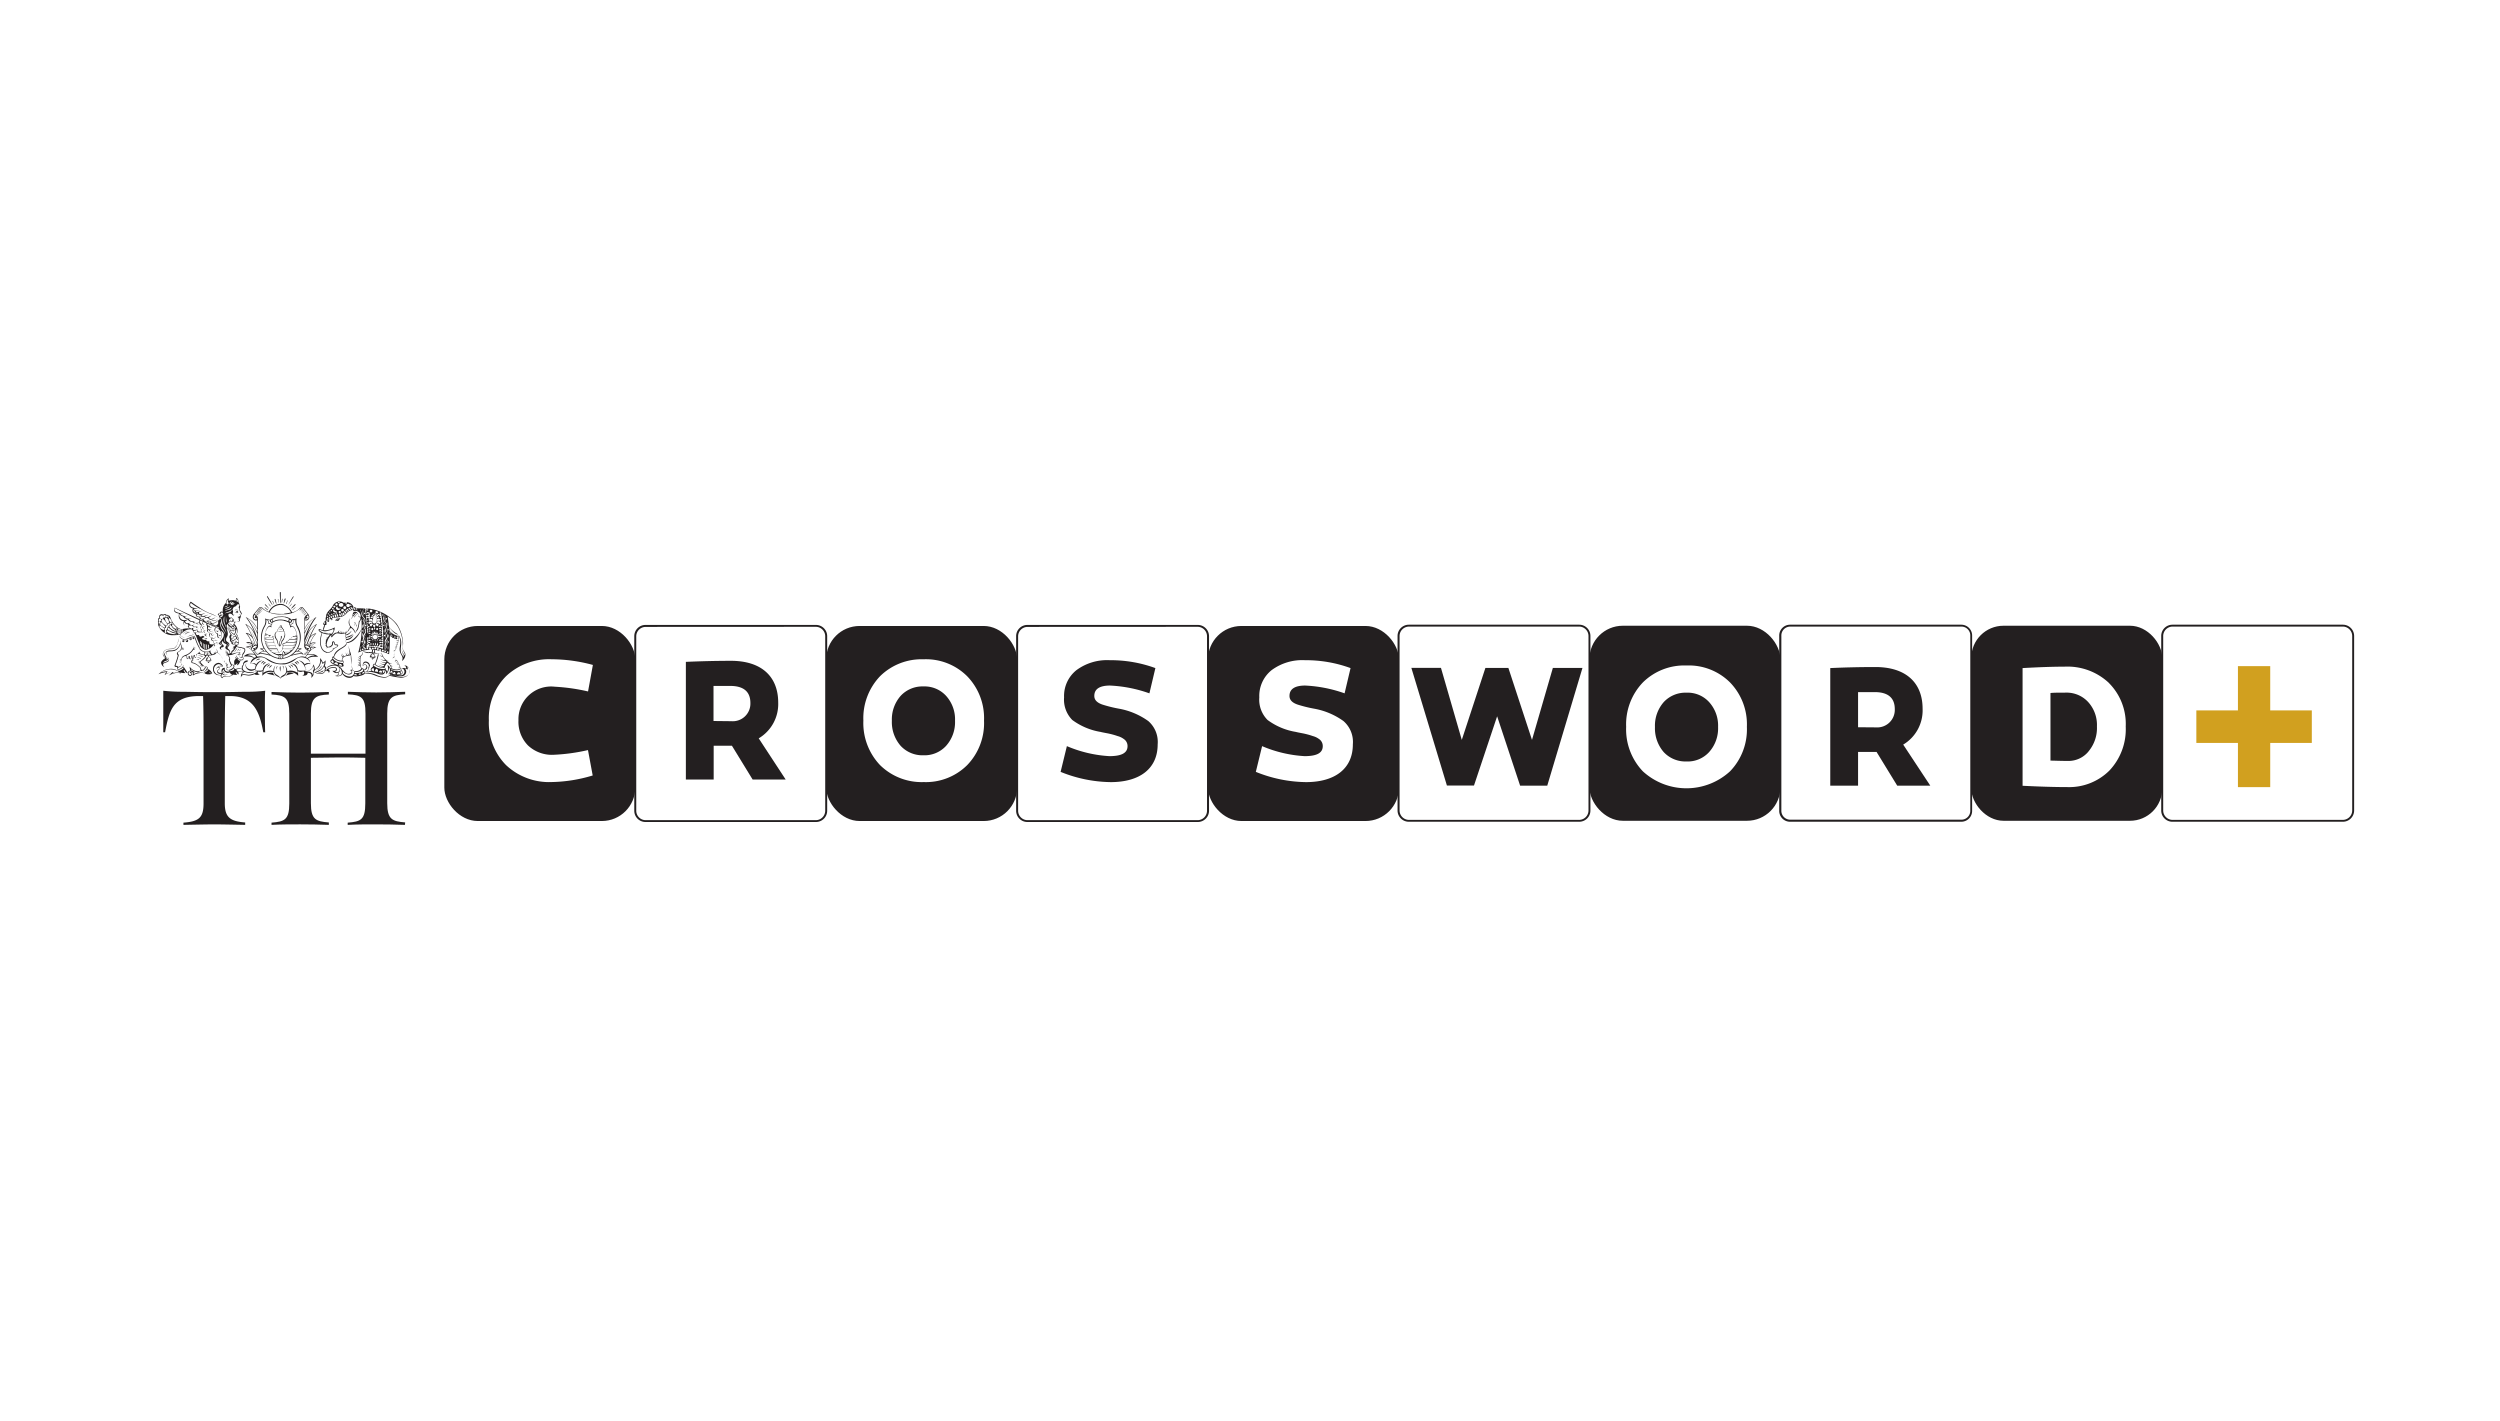 <svg xmlns="http://www.w3.org/2000/svg" width="190" height="108" viewBox="0 0 190 108">
  <g id="Group_49694" data-name="Group 49694" transform="translate(-1409.379 -455.846)">
    <rect id="Rectangle_3368" data-name="Rectangle 3368" width="190" height="108" transform="translate(1409.379 455.846)" fill="#fff"/>
    <g id="TH_CW_logo" transform="translate(1421.389 500.827)">
      <rect id="Rectangle_3512" data-name="Rectangle 3512" width="14.511" height="14.823" rx="2.54" transform="translate(21.759 2.593)" fill="#231f20"/>
      <path id="Path_24366" data-name="Path 24366" d="M117.308,22.627H104.333a.854.854,0,0,1-.843-.861V8.511a.854.854,0,0,1,.843-.861h12.975a.854.854,0,0,1,.843.861V21.769A.854.854,0,0,1,117.308,22.627ZM104.333,7.8a.718.718,0,0,0-.693.718V21.769a.718.718,0,0,0,.693.718h12.975a.718.718,0,0,0,.693-.718V8.511a.718.718,0,0,0-.693-.718Z" transform="translate(-67.295 -5.136)" fill="#231f20"/>
      <rect id="Rectangle_3513" data-name="Rectangle 3513" width="14.511" height="14.823" rx="2.54" transform="translate(50.78 2.593)" fill="#231f20"/>
      <path id="Path_24367" data-name="Path 24367" d="M198.184,22.627H185.213a.854.854,0,0,1-.843-.861V8.511a.854.854,0,0,1,.843-.861h12.971a.858.858,0,0,1,.847.861V21.769a.858.858,0,0,1-.847.858ZM185.213,7.8a.718.718,0,0,0-.692.718V21.769a.718.718,0,0,0,.692.718h12.971a.718.718,0,0,0,.693-.718V8.511a.718.718,0,0,0-.693-.718Z" transform="translate(-119.154 -5.136)" fill="#231f20"/>
      <rect id="Rectangle_3514" data-name="Rectangle 3514" width="14.511" height="14.823" rx="2.54" transform="translate(79.798 2.593)" fill="#231f20"/>
      <path id="Path_24368" data-name="Path 24368" d="M80.221,17.365a14.625,14.625,0,0,0-2.512-.359,2.485,2.485,0,0,0-2.777,2.551,2.562,2.562,0,0,0,.718,1.905,2.648,2.648,0,0,0,1.938.718,14.353,14.353,0,0,0,2.627-.359l.359,1.93a11.36,11.36,0,0,1-3.115.5,4.776,4.776,0,0,1-3.47-1.288,4.557,4.557,0,0,1-1.306-3.394,4.5,4.5,0,0,1,1.306-3.362,4.761,4.761,0,0,1,3.47-1.288,12.049,12.049,0,0,1,3.129.431Z" transform="translate(-47.539 -9.796)" fill="#fff"/>
      <path id="Path_24369" data-name="Path 24369" d="M117.423,21.705h-.89v2.566H114.42V15.329c1.17-.05,2.314-.079,3.43-.079,2.25,0,3.588,1.134,3.588,3.183a3.032,3.032,0,0,1-1.482,2.709l2.049,3.129h-2.512l-1.572-2.566Zm.466-1.866a1.338,1.338,0,0,0,1.435-1.381c0-.865-.517-1.3-1.536-1.3h-1.267v2.666Z" transform="translate(-74.304 -10.009)" fill="#231f20"/>
      <path id="Path_24370" data-name="Path 24370" d="M156.564,14.922a4.435,4.435,0,0,1,3.323,1.288,4.571,4.571,0,0,1,1.281,3.376,4.586,4.586,0,0,1-1.281,3.38,4.449,4.449,0,0,1-3.3,1.288,4.507,4.507,0,0,1-3.319-1.288,4.636,4.636,0,0,1-1.27-3.38,4.621,4.621,0,0,1,1.267-3.376A4.492,4.492,0,0,1,156.564,14.922Zm0,7.295a2.214,2.214,0,0,0,1.722-.718,2.7,2.7,0,0,0,.678-1.905,2.662,2.662,0,0,0-.678-1.891,2.214,2.214,0,0,0-1.722-.718,2.253,2.253,0,0,0-1.733.718,2.706,2.706,0,0,0-.667,1.891,2.741,2.741,0,0,0,.667,1.905,2.253,2.253,0,0,0,1.733.718Z" transform="translate(-98.392 -9.797)" fill="#fff"/>
      <path id="Path_24371" data-name="Path 24371" d="M200.539,17.628a10.334,10.334,0,0,0-2.993-.592c-.793,0-1.195.266-1.195.789,0,.3.2.513.617.657a9.95,9.95,0,0,0,1.281.316,5.493,5.493,0,0,1,2.2.933,2.1,2.1,0,0,1,.718,1.773c0,1.855-1.371,2.871-3.57,2.871a10.406,10.406,0,0,1-3.807-.779l.477-1.956a9.645,9.645,0,0,0,3.229.761c.919,0,1.381-.237,1.381-.761a.635.635,0,0,0-.287-.542,1.342,1.342,0,0,0-.466-.222,5.31,5.31,0,0,0-.6-.172c-.136-.036-.542-.1-.693-.144a4.977,4.977,0,0,1-2.153-.908,2.2,2.2,0,0,1-.624-1.715,2.512,2.512,0,0,1,.933-2.067,3.918,3.918,0,0,1,2.551-.761,9.875,9.875,0,0,1,3.455.6Z" transform="translate(-125.194 -9.915)" fill="#231f20"/>
      <path id="Path_24372" data-name="Path 24372" d="M241.886,17.628a10.334,10.334,0,0,0-2.993-.592c-.789,0-1.195.266-1.195.789,0,.3.2.513.617.657a10.125,10.125,0,0,0,1.281.316,5.472,5.472,0,0,1,2.2.933,2.1,2.1,0,0,1,.718,1.773c0,1.855-1.367,2.871-3.567,2.871a10.406,10.406,0,0,1-3.807-.779l.477-1.956a9.627,9.627,0,0,0,3.229.761c.919,0,1.381-.237,1.381-.761a.635.635,0,0,0-.287-.542,1.342,1.342,0,0,0-.466-.222,5.311,5.311,0,0,0-.6-.172c-.136-.036-.538-.1-.689-.144a4.937,4.937,0,0,1-2.153-.908,2.189,2.189,0,0,1-.628-1.715,2.512,2.512,0,0,1,.929-2.067,3.918,3.918,0,0,1,2.551-.761,9.875,9.875,0,0,1,3.455.6Z" transform="translate(-151.707 -9.915)" fill="#fff"/>
      <rect id="Rectangle_3515" data-name="Rectangle 3515" width="14.511" height="14.823" rx="2.54" transform="translate(108.787 2.575)" fill="#231f20"/>
      <path id="Path_24373" data-name="Path 24373" d="M359.854,22.577H346.829a.825.825,0,0,1-.829-.84V8.436a.825.825,0,0,1,.818-.836h13.025a.825.825,0,0,1,.818.836v13.3a.825.825,0,0,1-.807.84ZM346.829,7.744a.675.675,0,0,0-.667.682V21.737a.675.675,0,0,0,.667.682h13.025a.675.675,0,0,0,.667-.682V8.436a.675.675,0,0,0-.667-.693Z" transform="translate(-222.789 -5.104)" fill="#231f20"/>
      <rect id="Rectangle_3516" data-name="Rectangle 3516" width="14.511" height="14.823" rx="2.45" transform="translate(137.808 2.575)" fill="#231f20"/>
      <path id="Path_24374" data-name="Path 24374" d="M440.724,22.577H427.753a.854.854,0,0,1-.843-.861V8.461a.854.854,0,0,1,.843-.861h12.971a.858.858,0,0,1,.847.861V21.716a.858.858,0,0,1-.847.861ZM427.753,7.744a.718.718,0,0,0-.693.718V21.716a.718.718,0,0,0,.693.718h12.971a.718.718,0,0,0,.7-.718V8.461a.718.718,0,0,0-.7-.718Z" transform="translate(-274.667 -5.104)" fill="#231f20"/>
      <path id="Path_24375" data-name="Path 24375" d="M318.158,16.234a4.439,4.439,0,0,1,3.308,1.288,4.571,4.571,0,0,1,1.281,3.376,4.582,4.582,0,0,1-1.281,3.38,4.9,4.9,0,0,1-6.624,0,4.618,4.618,0,0,1-1.27-3.38,4.607,4.607,0,0,1,1.27-3.376A4.478,4.478,0,0,1,318.158,16.234Zm0,7.295a2.2,2.2,0,0,0,1.722-.718,2.7,2.7,0,0,0,.678-1.905,2.662,2.662,0,0,0-.678-1.887,2.2,2.2,0,0,0-1.722-.718,2.253,2.253,0,0,0-1.733.718,2.72,2.72,0,0,0-.664,1.891,2.756,2.756,0,0,0,.664,1.905A2.253,2.253,0,0,0,318.158,23.528Z" transform="translate(-201.994 -10.638)" fill="#fff"/>
      <path id="Path_24376" data-name="Path 24376" d="M278.968,22.577H266a.858.858,0,0,1-.847-.861V8.461A.858.858,0,0,1,266,7.6h12.971a.854.854,0,0,1,.84.861V21.716A.854.854,0,0,1,278.968,22.577ZM266,7.744a.718.718,0,0,0-.693.718V21.716a.718.718,0,0,0,.693.718h12.971a.718.718,0,0,0,.693-.718V8.461a.718.718,0,0,0-.693-.718Z" transform="translate(-170.949 -5.104)" fill="#231f20"/>
      <path id="Path_24377" data-name="Path 24377" d="M276.347,25.7,274.6,20.428l-1.758,5.26h-2.06l-2.7-8.938h2.25l1.582,5.472,1.794-5.468h1.747l1.794,5.468,1.586-5.468h2.25L278.41,25.7Z" transform="translate(-172.828 -10.971)" fill="#231f20"/>
      <path id="Path_24378" data-name="Path 24378" d="M359.813,23.022h-.89v2.566H356.81V16.649c1.17-.054,2.311-.079,3.43-.079,2.25,0,3.588,1.13,3.588,3.179a3.028,3.028,0,0,1-1.475,2.716l2.06,3.122H361.9l-1.572-2.566Zm.466-1.866a1.335,1.335,0,0,0,1.435-1.381c0-.865-.513-1.3-1.532-1.3h-1.259v2.67Z" transform="translate(-229.72 -10.856)" fill="#231f20"/>
      <path id="Path_24379" data-name="Path 24379" d="M404.1,17.717a4.4,4.4,0,0,1,1.281,3.312,4.568,4.568,0,0,1-1.245,3.351,4.331,4.331,0,0,1-3.2,1.252c-1.019,0-2.153-.039-3.394-.1V16.587c1.245-.068,2.3-.108,3.179-.108a4.607,4.607,0,0,1,3.384,1.238Zm-1.546,5.2a2.756,2.756,0,0,0,.639-1.891,2.591,2.591,0,0,0-.664-1.855,2.221,2.221,0,0,0-1.708-.718c-.517,0-.893,0-1.159.029V23.62c.291,0,.743.025,1.335.025A1.97,1.97,0,0,0,402.556,22.92Z" transform="translate(-255.836 -10.794)" fill="#fff"/>
      <path id="Path_24380" data-name="Path 24380" d="M439.965,25.573h-2.454V22.214H434.35V19.742h3.161V16.38h2.454v3.362h3.161v2.472h-3.161Z" transform="translate(-279.438 -10.734)" fill="#d1a01f"/>
      <path id="Path_24381" data-name="Path 24381" d="M5.371,6.089a1.31,1.31,0,0,1,.4.283v.065a1.076,1.076,0,0,0-.52-.334.124.124,0,0,1-.126-.09V5.989a.585.585,0,0,1,.1-.226c-.05,0-.065-.1-.079-.161,0,.065,0,.2-.09.2s-.1-.136-.1-.2h0c-.043.022-.022.187-.111.187s-.072-.165-.072-.23H4.642c-.23.09-.28.244-.28.513v.154a.147.147,0,0,1,.057,0,.1.1,0,0,1,.111.072.19.19,0,0,1-.029.09.122.122,0,0,1,.1.065l.248.384a.133.133,0,0,1-.05,0c-.126,0-.169-.212-.212-.212s-.032.043-.032.05a1.288,1.288,0,0,0,.118.179.158.158,0,0,1-.057,0,1.109,1.109,0,0,1-.327-.05.405.405,0,0,1,.054.075,2.06,2.06,0,0,0-.319-.043,1.7,1.7,0,0,0-.632.219c.1-.079.219-.2.309-.283l-.1.018A1.708,1.708,0,0,0,3.1,7a.98.98,0,0,1,.147-.226,1.938,1.938,0,0,0-.614.169,1.371,1.371,0,0,1,.944-.413.954.954,0,0,1,.553.169.222.222,0,0,1,0-.1c-.05,0-.072-.032-.072-.09a.179.179,0,0,1,0-.065.5.5,0,0,0-.022-.057H4.014c-.072,0-.161,0-.161-.1A6.092,6.092,0,0,0,4.1,5.537c0-.065-.065-.1-.065-.172,0-.187.316-.111.316-.484a.531.531,0,0,0-.061-.251.718.718,0,0,1-.359.5c-.215.111-.553.032-.693.136a.14.14,0,0,0,0,.057c0,.187.2.3.2.5,0,.283-.456.187-.456.4a.3.3,0,0,0,.111.187.434.434,0,0,1-.258-.327c0-.2.251-.266.251-.38s-.118-.129-.118-.291c0-.237.233-.359.413-.391s.359,0,.492-.1a.718.718,0,0,0,.237-.438A2.25,2.25,0,0,1,4.348,3.9a1.747,1.747,0,0,1-.535.072,1.173,1.173,0,0,1-1.181-.718A.639.639,0,0,1,2.6,3.1a.083.083,0,0,1,.022-.057.19.19,0,0,1-.029-.09.065.065,0,0,1,.036-.057A.283.283,0,0,1,2.6,2.781a.118.118,0,0,1,.09-.115.391.391,0,0,1,0-.09.183.183,0,0,1,.183-.194A.226.226,0,0,1,3,2.422a.122.122,0,0,1,.1-.057.165.165,0,0,1,.133.065.169.169,0,0,1,.169.057h.022c.057,0,.111.129.133.176a1.543,1.543,0,0,0,.574.764c-.029,0-.043,0-.05.047s-.061,0-.061.043h0a.05.05,0,0,0-.043.05.047.047,0,0,0,0,.032.072.072,0,0,0-.036.065.19.19,0,0,0,0,.057.068.068,0,0,0-.029.054.1.1,0,0,0,.036.065A.068.068,0,0,0,4,3.929H4v-.05a.061.061,0,0,1-.032-.054A.054.054,0,0,1,4,3.775a.075.075,0,0,1-.025-.057.061.061,0,0,1,.039-.065.072.072,0,0,1,.043-.111.057.057,0,0,1,.057-.057l.061-.043a.538.538,0,0,0,.24.075h.022a.151.151,0,0,0-.029.079c0,.043.029.115.075.115L4.5,3.678a.215.215,0,0,1-.043-.122.061.061,0,0,1,0-.047,1.579,1.579,0,0,1,.391-.05,1.026,1.026,0,0,1,.337.057.079.079,0,0,1,0-.057c-.083.032-.291.014-.291-.14h0c-.154,0-.359-.072-.359-.269a.5.5,0,0,1,.022-.144.388.388,0,0,1-.38-.438.488.488,0,0,1,.022-.136c-.126-.025-.38-.068-.38-.269a.359.359,0,0,1,.061-.179c.628.309,1.263.592,1.895.883v.075c-.639-.283-1.267-.6-1.884-.926a.194.194,0,0,0-.039.115c0,.258.567.276.718.3h-.3a.474.474,0,0,0,.384.187.431.431,0,0,0,.2-.039.42.42,0,0,1-.251.065h0a.359.359,0,0,0,.359.169,1.012,1.012,0,0,0,.23-.032,1.227,1.227,0,0,1-.258.057.337.337,0,0,0,.294.179.538.538,0,0,0,.251-.057.4.4,0,0,1-.183.072.212.212,0,0,0,.212.108.782.782,0,0,0,.273-.05.266.266,0,0,1,0-.129V3a.542.542,0,0,1-.23.075.323.323,0,0,0,.244.1h0a.158.158,0,0,1-.057,0,.359.359,0,0,1-.251-.122.251.251,0,0,1-.273-.093.38.38,0,0,1-.359-.194.323.323,0,0,1-.2.14.187.187,0,0,0,.183.161.754.754,0,0,0,.23-.05.359.359,0,0,1-.118.057.255.255,0,0,0,.23.129.319.319,0,0,0,.2-.057.276.276,0,0,1-.133.083.176.176,0,0,0,.179.1.542.542,0,0,0,.248-.054.549.549,0,0,1-.14.065c.032.079.126.09.194.09H5.78a.987.987,0,0,1-.147,0,.172.172,0,0,1-.161-.079,1.543,1.543,0,0,1-.19.09.154.154,0,0,0-.018.065c0,.079.068.079.126.079s.258-.072.2-.039h0a.108.108,0,0,0,0,.047c0,.09.118.115.183.122v.043H5.751a.287.287,0,0,1-.144-.025.431.431,0,0,1-.14.047c0,.115.043.187.147.187a.305.305,0,0,0,.111-.022.122.122,0,0,0,.043.118v.642a6.344,6.344,0,0,1-.258-.624c-.05-.1-.1-.2-.161-.3a.111.111,0,0,1-.079-.1V3.639a.126.126,0,0,1-.075-.09.291.291,0,0,0-.126-.025,1.041,1.041,0,0,0-.28.05,1.256,1.256,0,0,0-.456.316.085.085,0,0,1-.022.057.276.276,0,0,0,.266.176c.233,0,.456-.176.685-.169h.022a.757.757,0,0,0-.1-.09c.133.039.244.269.294.391a3.635,3.635,0,0,0,.287.664v.1a3.588,3.588,0,0,1-.391-.908.617.617,0,0,0-.093,0,.088.088,0,0,1,.079.072.075.075,0,1,1-.147,0,.079.079,0,0,1,.054-.072,1.579,1.579,0,0,0-.222.065.09.09,0,0,1,.111.09.083.083,0,0,1-.09.086A.079.079,0,0,1,4.99,4.27a.111.111,0,0,1,.043-.083,1.123,1.123,0,0,1-.427.122.359.359,0,0,1-.359-.251c-.1.283-.147.718-.359.883-.147.122-.33.075-.506.1s-.391.154-.391.359c0,.14.111.165.111.269s-.083.122-.14.179c.065-.05.19-.075.19-.179s-.1-.154-.1-.251a.165.165,0,0,1,.075-.129.19.19,0,0,0-.029.09c0,.111.154.208.154.388a.28.28,0,0,1,0,.075.126.126,0,0,0,.093-.133V5.659a.122.122,0,0,1,.032.09c0,.233-.327.1-.391.359.1-.136.434-.09.434-.316s-.222-.309-.208-.5V5.271a.248.248,0,0,0-.057.115.226.226,0,0,1,.176-.226.614.614,0,0,1,.215-.025c.477,0,.678-.219.789-.746a.771.771,0,0,1-.025.2.6.6,0,0,1,.09.3c0,.334-.3.323-.3.445,0,.057.072.09.072.172a5.953,5.953,0,0,1-.24.746c0,.047.029.057.065.057s.1-.018.111.072c.09,0,.266-.072.287-.179h0a.5.5,0,0,1-.036-.179.3.3,0,0,1-.14,0,.287.287,0,0,0,.14-.032v-.05a.556.556,0,0,1-.154,0,.251.251,0,0,0,.154-.065V5.845a.456.456,0,0,1-.14,0,.388.388,0,0,0,.154-.057.359.359,0,0,1,.1-.194.718.718,0,0,1,.2-.108,1.023,1.023,0,0,0,.671-.7.976.976,0,0,1-.036.161.154.154,0,0,0,.126-.09A.172.172,0,0,1,5.3,5v.039h.036c.036,0,.072-.032.1-.054a.165.165,0,0,1-.133.1H5.274a1.076,1.076,0,0,1-.567.449h0a.423.423,0,0,0,.1,0c0,.039,0,.219.05.219s.032-.2.111-.2.029.212.111.212.029-.258.09-.258.029.226.093.226,0-.258.09-.258.022.176.1.169.036-.065.036-.1V5.458c0-.032.065-.057.083-.065A.266.266,0,0,0,5.733,5.2a.183.183,0,0,0,.065.136v.057a.675.675,0,0,0-.118,0H5.608a.994.994,0,0,0-.1.079c0,.068,0,.219-.072.219s-.061-.129-.1-.169h0c0,.083,0,.258-.09.258a1.539,1.539,0,0,0-.065.212C5.166,6.057,5.321,6.064,5.371,6.089ZM2.647,2.978a.062.062,0,1,0,.122,0,.061.061,0,0,0-.057-.065A.068.068,0,0,0,2.647,2.978Zm.043.09a.041.041,0,1,0,0,.083.036.036,0,0,0,.047-.039c0-.025,0-.043-.036-.043ZM2.655,2.81a.09.09,0,1,0,.179,0,.1.1,0,0,0-.1-.1.1.1,0,0,0-.083.1Zm.441.642c-.075-.025-.3-.219-.359-.219s-.029.047-.029.065c0,.169.237.266.359.283A.161.161,0,0,1,3.1,3.452ZM2.737,2.6a.14.14,0,0,0,.126.147.144.144,0,1,0,0-.287A.14.14,0,0,0,2.737,2.6Zm.431.736a2.871,2.871,0,0,0-.337-.359c-.036,0-.075.115-.075.154,0,.115.258.237.359.283A.111.111,0,0,1,3.168,3.337Zm.391,3.229a1.324,1.324,0,0,0-.764.262,1.378,1.378,0,0,1,.527-.108L3.2,6.908a1.651,1.651,0,0,1,.5-.129.438.438,0,0,1,.1,0l-.169.129a1.188,1.188,0,0,1,.359-.1.886.886,0,0,1,.294.039,1.008,1.008,0,0,0-.721-.276ZM2.978,2.745a.118.118,0,0,0-.111.129c0,.147.244.316.359.391a.14.14,0,0,1,.1-.108C3.265,3.086,3.067,2.745,2.978,2.745Zm.029-.212a.089.089,0,1,0,.176,0,.09.09,0,1,0-.176,0Zm.244,1.2a.147.147,0,0,1-.036-.1.1.1,0,0,1,.093-.1c0-.075,0-.212.1-.2h0c0-.083.036-.161.118-.161h.029a.112.112,0,0,1,.09-.083.072.072,0,0,1,.057.025A.2.2,0,0,1,3.76,3.1c-.032-.039-.1-.1-.147-.1a.126.126,0,0,0-.111.083.147.147,0,0,0-.179.129c-.065,0-.115.079-.115.144a.09.09,0,0,0,0,.043c-.068,0-.1.072-.1.147a.126.126,0,0,0,.036.1.122.122,0,0,0-.036.079c0,.057.065.083.111.1C3.222,3.775,3.222,3.761,3.25,3.736Zm.1-.99c-.039-.039-.09-.1-.147-.1a.079.079,0,0,0-.075.09A.646.646,0,0,0,3.34,3.1a.233.233,0,0,1,.115-.083C3.412,2.925,3.419,2.828,3.347,2.745Zm-.14-.194a.068.068,0,0,0,.065.072.074.074,0,0,0,0-.147.068.068,0,0,0-.065.075ZM3.86,3.9h.068A.108.108,0,0,1,3.9,3.832,1.435,1.435,0,0,1,3.727,3.8c-.079-.025-.38-.2-.413-.2s-.043.043-.043.065C3.272,3.847,3.76,3.9,3.86,3.9ZM3.347,2.6a.043.043,0,1,0,.043-.043A.043.043,0,0,0,3.347,2.6ZM3.9,3.71A1.17,1.17,0,0,1,3.656,3.6,2.465,2.465,0,0,1,3.4,3.388c-.036,0-.057.1-.057.129,0,.1.456.251.553.258A.1.1,0,0,1,3.9,3.71ZM3.455,2.673c-.036,0-.036.054-.036.079A.384.384,0,0,0,3.552,3a.086.086,0,0,1,.061-.036h.043C3.62,2.882,3.537,2.673,3.455,2.673Zm.474.908c-.061-.039-.111-.083-.169-.122s-.1-.154-.179-.226-.126,0-.126.065c0,.136.359.33.452.359ZM3.76,3.144a.072.072,0,0,0-.1.057c0,.151.212.291.33.3a.073.073,0,0,1,.054-.072,3.229,3.229,0,0,1-.28-.291Zm.359.649a.675.675,0,0,0,.294-.075V3.693a.61.61,0,0,1-.183.018.316.316,0,0,1-.161-.032s-.022.018-.022.036.022.079.057.079Zm-.05-.165c0,.057.147.065.176.065s.14,0,.154-.065a.786.786,0,0,1-.183,0,.836.836,0,0,0-.1-.032.05.05,0,0,0-.057.032ZM4.1,6.452a.136.136,0,0,0,0,.057c0,.032,0,.05.043.05.1,0,.359-.165.359-.269a.065.065,0,0,0-.061-.072.183.183,0,0,0-.05,0c-.032.136-.215.219-.3.233Zm.316-2.7h0c-.05.039-.323.072-.323.115s.036.032.057.032A.359.359,0,0,0,4.413,3.75Zm-.287-.226c0,.057.1.083.14.083a.118.118,0,0,0,.118-.057V3.531A.718.718,0,0,1,4.172,3.5.039.039,0,0,0,4.126,3.524ZM4.531,6.47A.075.075,0,0,0,4.5,6.412a.527.527,0,0,1-.359.187.1.1,0,0,0,0,.039.079.079,0,0,0,0,.043.054.054,0,0,0,.032,0C4.244,6.7,4.531,6.549,4.531,6.47Zm.09-3.642a.276.276,0,0,0,.212-.083.359.359,0,0,1-.323-.2.47.47,0,0,1-.3-.194.2.2,0,0,0,0,.065.388.388,0,0,0,.413.416ZM4.258,4.037a.359.359,0,0,0,.334.237c.248,0,.463-.2.718-.2a.136.136,0,0,1,.065,0A.782.782,0,0,0,5.3,3.944a6.369,6.369,0,0,1-.718.187.251.251,0,0,1-.273-.2Zm.251.876a.237.237,0,0,1-.147.194A.405.405,0,0,0,4.474,4.9Zm.1-.51a.1.1,0,0,1-.09.1.093.093,0,0,1-.086-.1.1.1,0,0,1,.093-.083.1.1,0,0,1,.083.1Zm-.029.585a.187.187,0,0,1-.133.111.215.215,0,0,0,.079-.108ZM4.531,4.4c0-.025,0-.043-.036-.043s-.036.018-.036.043a.036.036,0,0,0,.072,0Zm.327-.718a.359.359,0,0,1,.154,0,.628.628,0,0,0-.538.212.463.463,0,0,1,.391-.212Zm.072-.47a.384.384,0,0,1-.1-.1.226.226,0,0,1-.24-.147.237.237,0,0,0-.022.1c0,.2.161.244.309.262a.273.273,0,0,1,.057-.126Zm-.039.553a.2.2,0,0,1,.133.039.413.413,0,0,0-.4.147A.3.3,0,0,1,4.89,3.761Zm0,.635a.1.1,0,0,1-.09.1.1.1,0,0,1-.093-.1.1.1,0,0,1,.1-.1A.093.093,0,0,1,4.89,4.4Zm-.075-.032c0-.025,0-.047-.036-.047a.047.047,0,0,0-.043.047.039.039,0,0,0,.047.032.036.036,0,0,0,.036-.029Zm.922,2.444h.029v.047a.947.947,0,0,0-.506.179.2.2,0,0,1-.025-.1.158.158,0,0,1,.061-.14.154.154,0,0,0-.083,0,.151.151,0,0,0-.111.039.154.154,0,0,1,.068.1.136.136,0,0,1-.126.133.2.2,0,0,1-.183-.212.187.187,0,0,1,.2-.187h0a.9.9,0,0,1-.057-.309.786.786,0,0,0,.624.359A.33.33,0,0,0,5.751,6.7v.047a.215.215,0,0,1-.14.043.915.915,0,0,1-.5-.237.384.384,0,0,0,.018.115.5.5,0,0,1,.255.122.19.19,0,0,0-.086.136v.025a.861.861,0,0,1,.441-.136ZM5.191,6.7a.359.359,0,0,0-.09,0,.172.172,0,0,0-.183.161A.136.136,0,0,0,5.044,7a.061.061,0,0,0,.061-.093.057.057,0,0,0-.036-.054L5,6.836A.309.309,0,0,1,5.2,6.7ZM5.152,3.441a.682.682,0,0,0,.309-.09h0a.258.258,0,0,1-.075,0,.215.215,0,0,1-.2-.129.405.405,0,0,1-.194,0,.287.287,0,0,0-.05.129C4.929,3.427,5.1,3.441,5.152,3.441Zm.617-.876v.115A.19.19,0,0,1,5.74,2.6c-.126,0-.273-.032-.266-.2V2.354A.276.276,0,0,1,5.217,2.1a.4.4,0,0,1,.036-.154c-.115-.032-.28-.122-.28-.276a.384.384,0,0,1,.118-.244c.222.154.441.319.678.456v.083A5.317,5.317,0,0,1,5.1,1.525a.194.194,0,0,0-.065.129c0,.194.3.258.434.258a1.112,1.112,0,0,0,.154,0,.585.585,0,0,1-.237.05.136.136,0,0,1-.065,0,.187.187,0,0,0,.169.154.682.682,0,0,0,.28-.065h0a.513.513,0,0,1-.273.09H5.468c0,.065.057.072.111.072a.6.6,0,0,0,.19-.039V2.2l-.057.047a.172.172,0,0,0,.057.14v.065a.129.129,0,0,1-.086-.057,1.012,1.012,0,0,1-.151,0s0,0,0,.032C5.525,2.551,5.665,2.566,5.769,2.566Zm-.757,1.69a.05.05,0,0,0,.043.047s.036-.025.036-.047a.047.047,0,0,0-.036-.043.05.05,0,0,0-.043.043Zm.237,1.575h.036a.226.226,0,0,1-.1.154A.291.291,0,0,0,5.249,5.831Zm0-1.679a.036.036,0,0,0-.032.032.034.034,0,0,0,.068,0,.036.036,0,0,0-.014-.036Zm.388-1.794a.2.2,0,0,1,0-.09.492.492,0,0,1-.1,0c-.083,0-.151-.043-.14-.14h0A.273.273,0,0,1,5.278,2a.24.24,0,0,0,0,.079c-.007.165.248.237.38.269Zm-.33,1.32a.086.086,0,0,0,.1.09.664.664,0,0,0,.2-.039.154.154,0,0,1-.05-.108.118.118,0,0,1,0-.047.624.624,0,0,1-.237.072H5.3Zm.183,2.11.23.025L5.7,5.853Zm.28-.1v.039l-.251-.072Zm0-.161v.022L5.608,5.5Zm0,.452v.039a.359.359,0,0,1-.126-.032.8.8,0,0,0,.126-.007Zm0,.09V6.1h0a.226.226,0,0,1-.126-.032A.413.413,0,0,0,5.769,6.071Zm3.19.617h0v.039a.484.484,0,0,0-.273.075.122.122,0,0,1,.039.1.086.086,0,0,1-.039.065,1.356,1.356,0,0,0-.154-.194L8.5,6.8c.036.065.075.129.111.187a.38.38,0,0,1-.09,0,.843.843,0,0,1-.212-.018.466.466,0,0,1-.319.14c-.169,0-.405-.043-.513.136a.276.276,0,0,1-.126-.212V7.015a.718.718,0,0,1-.118,0,.434.434,0,0,1-.449-.47.449.449,0,0,1,.405-.47.4.4,0,0,1,.359.291.316.316,0,0,0-.183-.072.3.3,0,0,0-.169.057.151.151,0,0,1,.093.122c0,.122-.147.136-.147.24s.161.133.237.133h.072A.5.5,0,0,1,7.427,6.7c0-.165.083-.244.222-.244h.043a.19.19,0,0,0-.029.09c0,.129.14.194.244.194a.309.309,0,0,0,.126-.032V6.685A.266.266,0,0,1,8,6.638a.334.334,0,0,1-.083,0,.122.122,0,0,1-.126-.09.226.226,0,0,1,.043-.122h0a1.026,1.026,0,0,0-.2-.477c-.172,0-.126-.14-.172-.262A.7.7,0,0,0,7.237,5.4a.126.126,0,0,1-.111-.072h-.1c-.072.161-.427.187-.574.187v.1c.1,0,.147.115.161.212a.05.05,0,0,1,.047.047.417.417,0,0,1-.172.14c0,.032,0,.072-.057.072s-.043-.039-.043-.072-.165-.065-.165-.129a.086.086,0,0,1,.032-.057A.244.244,0,0,1,6.4,5.616v-.1a.377.377,0,0,1-.111,0,.9.9,0,0,1-.309.359c-.022.018-.161.115-.161.147a2.6,2.6,0,0,0,.359.359.158.158,0,0,1,.083-.022.1.1,0,0,1,.111.1.14.14,0,0,1-.018.072c.1,0,.359.237.359.359a.057.057,0,0,1-.025.011c-.068-.025-.133-.144-.2-.144H6.462c.068.057.133.115.2.161a.682.682,0,0,1-.222.032.52.52,0,0,1-.222-.039.962.962,0,0,0-.4-.083H5.769V6.789a1.245,1.245,0,0,1,.42.1.179.179,0,0,1-.057-.136c0,.025.036.047.057.047s.237-.154.237-.219h-.1c-.05.072-.14.172-.226.172a.072.072,0,0,1-.075-.083V6.656a.093.093,0,0,1-.075,0c0,.018-.036.043-.057.043s-.05-.032-.065-.075a.172.172,0,0,1-.054.09V6.667A.466.466,0,0,0,5.83,6.6a.876.876,0,0,0-.054-.179V6.359c.1.1.075.161.111.283h0s.022-.039.029-.057.054.039.09.039a.384.384,0,0,0,.169-.251h0A.664.664,0,0,1,6.013,6.3a.3.3,0,0,0-.075.108.309.309,0,0,1,.047-.129H5.956a.4.4,0,0,0-.068.1.2.2,0,0,1,.036-.129L5.9,6.226a.237.237,0,0,0-.072.1A.233.233,0,0,1,5.866,6.2c-.022-.032-.05-.057-.075-.09H5.762V6.082h0a.111.111,0,0,1,0-.025V6a.811.811,0,0,1,.111-.1A1.988,1.988,0,0,0,6.182,5.6C6.16,5.5,6.071,5.49,6,5.472s-.161-.047-.237-.065V5.35a1.46,1.46,0,0,0,.359.108.28.28,0,0,1,0-.108.51.51,0,0,1,0-.1.649.649,0,0,1-.359-.2v-.1a.581.581,0,0,0,.481.276.649.649,0,0,0,.38-.122A2.2,2.2,0,0,0,6.9,4.816c-.043,0-.057-.083-.065-.136a.861.861,0,0,1-.588.405.606.606,0,0,1-.481-.359v-.66a.075.075,0,0,0,.047.018.33.33,0,0,0,.2-.072.111.111,0,0,0,.1.047c-.032.14.05.161.154.154h.061v.043c-.079,0-.2,0-.219-.115-.039,0-.158.047-.158.1s.165.09.194.09a.294.294,0,0,0,.118-.025c0,.115.079.133.169.133H6.5a.391.391,0,0,0,0,.09c0,.122.1.147.194.147a.52.52,0,0,0,.169-.025V4.6a.115.115,0,0,1-.083-.122.169.169,0,0,1,0-.057.14.14,0,0,1-.133-.161.283.283,0,0,1,.018-.079c-.075,0-.187-.133-.187-.212a.255.255,0,0,1,.054-.129A.127.127,0,0,1,6.494,3.8c-.007-.014-.169-.086-.169-.165a.237.237,0,0,1,.032-.115.226.226,0,0,1-.032-.161.359.359,0,0,1,0-.09.151.151,0,0,1-.05-.129.269.269,0,0,1,0-.075c-.154-.065-.3-.136-.456-.208a.291.291,0,0,0-.032.1c0,.129.165.2.165.258s-.118.122-.118.2.05.086.086.111a.161.161,0,0,0-.036.1c0,.115.1.154.183.165H6.031a.19.19,0,0,1-.14-.057.416.416,0,0,1-.133.025V3.718h.126a.276.276,0,0,1-.022-.108.768.768,0,0,1,0-.115.136.136,0,0,1-.05-.086h0c-.022-.065.093-.129.093-.176s-.036-.057-.05-.068a.269.269,0,0,1-.111.036h0a.316.316,0,0,0,.1,0,.334.334,0,0,1-.1-.129.631.631,0,0,1,0-.2h0V2.76l.28.14a.219.219,0,0,1-.057-.14.212.212,0,0,1-.222-.079V2.566a1.184,1.184,0,0,0,.169,0,.144.144,0,0,1-.072-.115.219.219,0,0,1-.1,0V2.372a.2.2,0,0,0,.1,0,.9.9,0,0,0,.359-.1.829.829,0,0,1-.312.147c0,.072.083.1.14.1a1.076,1.076,0,0,0,.405-.122,1.227,1.227,0,0,1-.28.147.19.19,0,0,0,.161.065.743.743,0,0,0,.37-.151.94.94,0,0,1-.237.179.215.215,0,0,0,.176.108A.632.632,0,0,0,6.964,2.6a.513.513,0,0,1-.359.194.09.09,0,0,1-.043,0,.807.807,0,0,1-.176.1.118.118,0,0,0,.108.057.334.334,0,0,0,.215-.09.248.248,0,0,0,.09,0,.359.359,0,0,0,.359-.179.377.377,0,0,1-.405.212H6.684l-.068.047a.118.118,0,0,0,.1.115c.09,0,.327-.05.359-.161l.111-.032a.2.2,0,0,1,.108-.1c-.136-.24-.725-.395-.972-.524a4.639,4.639,0,0,1-.56-.3V1.884a4.306,4.306,0,0,0,.718.4,2.225,2.225,0,0,1,.85.477A.822.822,0,0,0,7.4,2.641.5.5,0,0,1,7.222,2.6a.624.624,0,0,1,.05-.1.258.258,0,0,1-.133-.1A.169.169,0,0,1,7.3,2.3a.151.151,0,0,1,0-.057.233.233,0,0,1,.147-.065.161.161,0,0,1,.083.025.743.743,0,0,1,.23-.678.384.384,0,0,1,.226-.359.312.312,0,0,0-.022.115v.083a.822.822,0,0,1,.28-.05.524.524,0,0,1,.251.05.492.492,0,0,0,.036-.172V1.152c.154.025.176.179.176.323a.108.108,0,0,1,.061.09.122.122,0,0,1,0,.05.276.276,0,0,1,.065.2.718.718,0,0,0,0,.276,1.2,1.2,0,0,1,.14.251c0,.065-.093.043-.093.115v.036a.072.072,0,0,1,.022.039.047.047,0,0,1-.029.039c0,.083,0,.133-.083.147a.606.606,0,0,1,.036.122c0,.136-.248.1-.323.115l-.118.161a.718.718,0,0,1,.258.52.549.549,0,0,1-.065.266.28.28,0,0,1,.093.2.2.2,0,0,1,.054.122.118.118,0,0,1-.039.09.4.4,0,0,1,.061.208.258.258,0,0,1-.133.237l-.036.065a3.039,3.039,0,0,0,.4.072v.057a1.346,1.346,0,0,1-.42-.1,1.794,1.794,0,0,1-.359.47c0,.032,0,.057.05.057a5.023,5.023,0,0,1,.5-.115.5.5,0,0,1,.14.025H8.826l-.036.05a.262.262,0,0,1-.075.136c.032.065.083.179.158.179a.122.122,0,0,0,.115-.09v.1a.147.147,0,0,1-.079.025c-.14,0-.169-.2-.23-.244s-.086.065-.1.115a.416.416,0,0,0,.359.273.108.108,0,0,0,.05,0v.043a.054.054,0,0,1-.036,0H8.905a.187.187,0,0,1-.054.065c-.057.154-.1.266-.255.323a1.633,1.633,0,0,0,.057-.2h0a.488.488,0,0,1-.23.187.581.581,0,0,1-.036-.222.291.291,0,0,1,.14-.266c-.022-.025-.057-.05-.057-.083s.065-.065.093-.072,0-.025,0-.039a.14.14,0,0,1,.111-.122h0a.639.639,0,0,0,.1-.115V5.293c-.258,0-.463.194-.718.194H7.951c.029.1.126.161.126.283a.136.136,0,0,1-.029.09,2.121,2.121,0,0,0,.169.359c.072-.018.183,0,.183.1a.258.258,0,0,1-.05.14.527.527,0,0,1,.129.093,1.076,1.076,0,0,1,.287-.065.456.456,0,0,1,.2.054.233.233,0,0,1,0-.072.3.3,0,0,1,.022-.115V6.57a.463.463,0,0,0-.2-.039.545.545,0,0,0-.251.065,2.038,2.038,0,0,0,.147.154A.671.671,0,0,1,8.959,6.689ZM5.816,2.024l-.047.032h0Zm.086.108a.718.718,0,0,1-.133.079V2.178A.872.872,0,0,0,5.9,2.121Zm.065,3.477-.194-.057V5.53L6,5.562Zm-.126.14H5.773V5.709h.1Zm0-1.3c0-.018-.039-.032-.054-.05v.2c0,.025.039.057.054.079Zm.126-1.712a.8.8,0,0,0,.266-.075.154.154,0,0,1-.1-.1.23.23,0,0,1-.169,0A1.338,1.338,0,0,1,5.8,2.6.165.165,0,0,0,5.966,2.738ZM5.934,4.532l-.057-.039v.262a.359.359,0,0,1,.057.072Zm.179-1.346c-.054,0-.172-.065-.172-.136a.061.061,0,0,1,.068-.057.208.208,0,0,1,.065,0s-.093,0-.093.043.1.115.129.147Zm-.1.212a.359.359,0,0,0,.083.154c-.054-.025-.126-.09-.126-.154s.072-.09.126-.09a.1.1,0,0,1,.065,0c-.032.011-.151.029-.151.086ZM6.06,4.608l-.05-.025v.323l.05.032ZM6.038,6.674c0,.032,0,.075.05.075a.565.565,0,0,0,.237-.294c0-.075-.029-.057-.065-.057H6.232a.477.477,0,0,1-.2.273ZM6.2,2.9a.771.771,0,0,0,.359-.115A.251.251,0,0,1,6.4,2.659a.441.441,0,0,1-.09,0H6.25a.527.527,0,0,1-.194.09.144.144,0,0,0,.14.144Zm-.136.782c0-.065.054-.079.1-.079a.4.4,0,0,1,.1,0c-.029,0-.154,0-.154.075s.065.111.065.144A.24.24,0,0,1,6.063,3.678Zm.915-.359a1.252,1.252,0,0,1,.244.161.172.172,0,0,1,0-.1c-.111-.043-.215-.09-.327-.129a2.832,2.832,0,0,1-.33-.165A1.471,1.471,0,0,0,6.419,3a.183.183,0,0,1-.093-.1.423.423,0,0,1-.133.032.244.244,0,0,1-.072,0C6.4,3.054,6.684,3.183,6.978,3.319ZM6.189,4.665l-.065-.022V5c.022,0,.043.025.065.025Zm.1-.786a.222.222,0,0,1,.072,0s-.176.032-.176.065.118.083.126.115c-.05,0-.169-.039-.169-.115s.111-.079.147-.079ZM6.257,5.472a.972.972,0,0,1-.029-.212.1.1,0,0,1-.047,0,.463.463,0,0,0-.022.129.183.183,0,0,0,.022.09Zm.1,0a.56.56,0,0,1-.05-.219H6.243a.5.5,0,0,0,.043.212Zm.083.456a.388.388,0,0,1-.183-.065h0a.269.269,0,0,0,.05.043.047.047,0,0,1-.036,0,.23.23,0,0,0,.169.075c.043,0,.183-.043.183-.1h0a.337.337,0,0,1-.183.032ZM6.325,4.676a.179.179,0,0,1-.057,0v.359h.057Zm.111.958a.072.072,0,0,0-.057.025.108.108,0,0,0,.05.022.147.147,0,0,1-.075,0v.025a.158.158,0,0,0,.061.025H6.393a.1.1,0,0,1-.054,0h0l.043.025h0a.057.057,0,0,1-.036,0h0a.172.172,0,0,0,.05.032.1.1,0,0,1-.057,0v.025l-.014.018a.108.108,0,0,1-.05,0h0a.3.3,0,0,0,.161.057.2.2,0,0,0,.133-.057c0-.093-.047-.2-.144-.2ZM6.354,3.158c0,.075.083.108.14.108h.039c0,.047,0,.111.065.111s.126-.072.154-.1L6.361,3.1a.1.1,0,0,0-.018.057Zm.093,2.314H6.5a.531.531,0,0,1-.079-.233.309.309,0,0,0-.075,0,.466.466,0,0,0,.061.219Zm.441-.811c0,.05,0,.122.061.122.176,0,.538-.5.61-.664A.531.531,0,0,0,7.6,3.94c0-.169-.122-.244-.24-.309a.563.563,0,0,1,.086.309.718.718,0,0,1-.169.438.861.861,0,0,0,.147-.431.664.664,0,0,0-.427-.567.585.585,0,0,0-.057.226.215.215,0,0,0,.19.23c.111.122-.065.283.169.359H7.258c-.183,0-.147-.169-.161-.309a.4.4,0,0,1-.208-.323.337.337,0,0,1,.083-.2,2.027,2.027,0,0,0-.222-.079c-.029.047-.1.122-.161.122a.093.093,0,0,1-.1-.083H6.426a.377.377,0,0,0-.029.122c0,.079.072.1.14.1a.481.481,0,0,0,.126-.018.359.359,0,0,1-.14.057c.022.05.057.1.108.1A.327.327,0,0,0,6.824,3.6a.3.3,0,0,1-.194.1.176.176,0,0,1-.169-.129H6.419a.19.19,0,0,0-.029.09c0,.057.057.09.1.1a.169.169,0,0,0,.158.1c.108,0,.093-.1.176-.1h.029c-.09,0-.1.09-.176.115h0c0,.05,0,.083.065.083a.244.244,0,0,0,.147-.05.283.283,0,0,1-.183.083c-.05,0-.075-.075-.083-.115a.122.122,0,0,1-.05,0A.294.294,0,0,0,6.523,4c0,.039.079.169.118.169s.072-.039.1-.065l-.036.039a.183.183,0,0,0,.14.065c.075,0,.1-.079.111-.144h0a.144.144,0,0,1-.147.172A.147.147,0,0,1,6.7,4.195a.334.334,0,0,0,0,.083.115.115,0,0,0,.126.115A.244.244,0,0,0,7,4.3a.391.391,0,0,0-.022.039.133.133,0,0,0,.1.047.129.129,0,0,0,.1-.065.154.154,0,0,1-.133.079.147.147,0,0,1-.093-.047.187.187,0,0,1-.133.054.151.151,0,0,0-.022.075.1.1,0,0,0,.108.1.183.183,0,0,0,.133-.057.129.129,0,0,0,.075.032c.043,0,.072-.039.1-.072-.032.047-.068.1-.126.1a.147.147,0,0,1-.083-.025.158.158,0,0,1-.1.039.342.342,0,0,0-.014.061ZM6.462,4.7H6.4V5a.219.219,0,0,1,.057-.032Zm0,1.306H6.419v.032h0c.029,0,.029-.029.036-.043Zm.179-.538a.359.359,0,0,1-.151-.258l-.065.025a.954.954,0,0,0,.09.24A.757.757,0,0,0,6.641,5.472ZM6.462,3.007l.154.072a.169.169,0,0,1-.043-.118.312.312,0,0,1-.111.029ZM7.929,6.161a.449.449,0,0,1-.083.083v.025a.2.2,0,0,0,.083-.043.3.3,0,0,1-.075.075.109.109,0,0,0,.111.122c.072,0,.154-.09.194-.161a1.435,1.435,0,0,1-.179-.431.147.147,0,0,0,.039-.09c0-.083-.09-.161-.111-.237H7.775a.2.2,0,0,1,.118-.032V5.433H7.768a.258.258,0,0,1,.115-.039V5.375a.538.538,0,0,0-.122-.011H7.721a.416.416,0,0,1,.14-.032V5.307a.488.488,0,0,0-.126-.025H7.7a.294.294,0,0,1,.147-.032.258.258,0,0,1,0-.039.6.6,0,0,0-.126-.025H7.678a.233.233,0,0,1,.1-.022h.057v0h0c.022.065.061.129.083.194a.427.427,0,0,0,.093.018c.047,0,.151-.09.187-.122a.176.176,0,0,1-.075-.05.635.635,0,0,0,.118,0l.036-.047A.319.319,0,0,1,8.2,5.1a.359.359,0,0,0,.126,0l.029-.05A.2.2,0,0,1,8.259,5h.126V4.97a.273.273,0,0,1-.1-.057.327.327,0,0,0,.1,0h.036A.2.2,0,0,1,8.3,4.855a.2.2,0,0,0,.065,0,.244.244,0,0,0,.075,0h0a.212.212,0,0,1-.118-.05.506.506,0,0,0,.147,0v-.05a.423.423,0,0,1-.1,0,.556.556,0,0,0,.1,0h0a.093.093,0,0,1-.057-.072c-.083,0-.237,0-.237-.129V4.5a.165.165,0,0,1-.111-.136.2.2,0,0,1,.022-.1A.222.222,0,0,1,8.022,4.1a.273.273,0,0,1,.1-.183.969.969,0,0,1-.176-.6V3.233a.506.506,0,0,1-.068-.122.6.6,0,0,0-.072.161.441.441,0,0,1,.065.212c0,.032,0,.065-.036.072a.771.771,0,0,1,.068.309c0,.237-.133.269-.133.456s.251.161.251.359c0,.129-.133.176-.133.258s.183.122.183.3a.2.2,0,0,1-.043.129.452.452,0,0,0,0-.1c0-.2-.312-.165-.312-.359,0-.083.1-.14.1-.212s-.28-.072-.28-.291a.24.24,0,0,0-.1.161c0,.09.158.129.158.244s-.215.057-.215.154a.222.222,0,0,0,.065.129c-.057-.025-.154-.072-.154-.161s.147-.129.147-.165-.093-.054-.115-.065a.251.251,0,0,1-.1-.122c-.068.075-.194.212-.294.212H6.9a1.166,1.166,0,0,1-.316.334.283.283,0,0,0,0,.083.273.273,0,0,0,.154.219.258.258,0,0,0,.1-.032L6.8,5.293l.05.1h.022a.61.61,0,0,1-.036-.115.3.3,0,0,0,.057.1h0a.3.3,0,0,1-.036-.1.438.438,0,0,0,.054.1h0a.542.542,0,0,1-.039-.115.262.262,0,0,0,.061.1h0a.405.405,0,0,1-.05-.129.563.563,0,0,0,.065.111.079.079,0,0,0,.036-.039.2.2,0,0,1-.029-.1V5.156a.154.154,0,0,0,.083.144.1.1,0,0,0,.043,0V5.275a.936.936,0,0,0-.043-.283.574.574,0,0,1,.079.269.122.122,0,0,1,0,.054.083.083,0,0,0,.09.057c.065,0,.244.251.266.327s0,.244.118.244A.2.2,0,0,0,7.7,5.9a.158.158,0,0,1-.09.065.685.685,0,0,1,.118.133.251.251,0,0,0,.1-.043.262.262,0,0,1-.079.075V6.15l.1-.039-.083.072a.1.1,0,0,0,0,.043.51.51,0,0,0,.161-.083ZM6.713,3.111H6.684l.309.14c.083-.043.183-.108.183-.219a.266.266,0,0,1,0-.14.38.38,0,0,0-.09.032c-.025.1-.269.176-.373.169Zm.621,3.9h.036a.176.176,0,0,1,.065-.1c-.111.018-.337,0-.337-.169s.161-.161.161-.237-.09-.072-.118-.079a.266.266,0,0,0-.126.169h0a.276.276,0,0,1,.3-.262.578.578,0,0,1,.194.032.38.38,0,0,0-.3-.194.405.405,0,0,0-.359.405.438.438,0,0,0,.484.416Zm-.14-3.362a.1.1,0,0,1-.09.065c-.036,0-.05-.054-.05-.086V3.588a.09.09,0,0,0,.065.065.133.133,0,0,0,.075-.025Zm.1-1.159A.266.266,0,0,1,7.4,2.419a.262.262,0,0,1-.09-.1.165.165,0,0,0-.1.065.14.14,0,0,0,.083.083Zm0,1.557c-.036,0-.05-.039-.05-.079V3.929a.073.073,0,0,0,.065.057.09.09,0,0,0,.061-.025.075.075,0,0,1-.09.075Zm.075-1.453a.2.2,0,0,0,.183-.144.291.291,0,0,0-.244.129.154.154,0,0,0,.047,0Zm-.047.553a.779.779,0,0,0,.23.5,2.666,2.666,0,0,1,.154.276c0-.161-.19-.391-.266-.527a.915.915,0,0,1-.086-.463.635.635,0,0,0-.047.2Zm.126-.9a.237.237,0,0,0-.1.032.28.28,0,0,0,.079.147.8.8,0,0,1,.133,0V2.39A.269.269,0,0,1,7.531,2.3.078.078,0,0,0,7.448,2.243ZM7.369,4.572a.187.187,0,0,1,0-.065.1.1,0,0,0-.029.075c0,.129.093.1.14.154-.007-.108-.111-.061-.111-.176Zm.588,2.512a.5.5,0,0,0,.294-.1.283.283,0,0,1-.19-.187.463.463,0,0,1-.161.039.319.319,0,0,1-.312-.262.2.2,0,0,0-.093.172.215.215,0,0,0,.226.237.51.51,0,0,0,.194-.043.409.409,0,0,1-.244.075A.19.19,0,0,1,7.5,6.929a.212.212,0,0,0-.083.147.151.151,0,0,0,.043.1.4.4,0,0,1,.28-.1ZM7.782,3.815V3.771c0-.251-.316-.47-.316-.933a1.338,1.338,0,0,1,0-.169.736.736,0,0,0-.068.316c.022.255.309.538.384.807ZM7.656,6.847l-.029.032a.2.2,0,0,1-.075-.154.122.122,0,0,1,0-.054.226.226,0,0,0,.1.154Zm-.083-4c0,.262.179.4.208.617a.147.147,0,0,0,0-.057c0-.194-.147-.266-.147-.592a1.755,1.755,0,0,0,0-.276.843.843,0,0,0-.061.309Zm.047,1.435a.244.244,0,0,0,.133.258.359.359,0,0,1-.1-.251v-.2a.147.147,0,0,0,0-.079c.007.093-.036.179-.036.28Zm.036-2.429A.513.513,0,0,0,7.951,1.7c-.083.029-.251.079-.294.158Zm.427-.072a3.645,3.645,0,0,0-.42.187H7.7a.6.6,0,0,0,.384-.183Zm.118.251c-.147.187-.359.147-.524.294.169-.086.51-.039.524-.291Zm-.517.115c.147-.115.481-.05.5-.3-.179.215-.427.151-.5.3Zm.075.359v.3a.334.334,0,0,0,.072.226A4.993,4.993,0,0,1,7.761,2.5Zm.036-1a.147.147,0,0,0,.057.129.109.109,0,0,0,.118-.1.445.445,0,0,1-.065-.2.283.283,0,0,1,0-.072A.312.312,0,0,0,7.8,1.5Zm.126,5.113c.126,0,.427-.133.427-.294,0-.065-.061-.079-.1-.079H8.223a.359.359,0,0,1-.316.2.2.2,0,0,1-.061,0,.144.144,0,0,0-.022.079.093.093,0,0,0,.1.086Zm0-1.941c0,.072-.068.115-.068.187V4.9c0-.09.1-.115.1-.2a.151.151,0,0,0-.09-.14.176.176,0,0,1,.047.115Zm.359-1.4a.958.958,0,0,1-.3-.276h0c-.022.025-.036.057-.057.083a.8.8,0,0,0,.309.251.1.1,0,0,1,.029-.065Zm.2-1.493c-.054.025-.133.043-.161.108a1.109,1.109,0,0,1-.054.111c-.022.039.039.108.039.165s-.025.1-.025.154a.086.086,0,0,0,.09.1.057.057,0,0,0,.036,0,.122.122,0,0,1-.079.05c-.083,0-.1-.136-.251-.136-.061,0-.126.022-.126.1a.255.255,0,0,0,.215.251.23.23,0,0,0-.179.226V2.95a.144.144,0,0,0,.1-.065.222.222,0,0,1,0-.1c0,.05.05.154.1.154s.022-.147.057-.172c0,.05.029.122.083.122h0a.248.248,0,0,0-.154-.2H8.2c.126,0,.169.129.169.24v.025h.061c.05,0,.337,0,.337-.1,0-.039-.036-.065-.036-.122a.057.057,0,0,1,.029-.057c-.036-.022-.1-.047-.111-.1a.208.208,0,0,0,.19-.075V2.429c-.022,0-.072.022-.072,0V2.386c.029,0,0,.043.043.043h.039c.018,0,.057-.039.079-.072A.754.754,0,0,1,8.772,2v-.05a.133.133,0,0,1-.036-.09.1.1,0,0,1,.05-.1.244.244,0,0,0-.05-.136h-.09a1.109,1.109,0,0,1-.169.169Zm.129,1.884a.337.337,0,0,0-.047-.187.865.865,0,0,1-.154.474.667.667,0,0,1-.388-.649.118.118,0,0,1-.061-.05,1,1,0,0,0,.273.718.2.2,0,0,0,.133.072C8.532,4.037,8.607,3.832,8.607,3.678Zm-.2-.646a.172.172,0,0,0-.133-.115c0,.025-.029.079-.065.079a.165.165,0,0,1-.09-.083A.212.212,0,0,1,7.987,3a1.349,1.349,0,0,0,.3.237c.032-.075.075-.14.118-.219Zm-.273.359a.158.158,0,0,1,.054,0V3.362a1.134,1.134,0,0,1-.154-.043,1.077,1.077,0,0,0,0,.147.114.114,0,0,1,.086-.079ZM8.04,1.554c0,.018,0,.05.029.05s.029-.032.029-.05a.33.33,0,0,1,.118-.144c-.068,0-.176.061-.176.14ZM8.4,6.577A.075.075,0,0,0,8.335,6.5a.556.556,0,0,1-.273.165.065.065,0,0,0,0,.039h.057c.061-.018.266-.025.266-.158ZM8.518,3.47h-.05a.122.122,0,0,1,.029.079c0,.032,0,.057-.05.057a.083.083,0,0,1-.061-.025c0,.043-.022.1-.065.1s-.054-.047-.054-.079a.093.093,0,0,1-.072.039.054.054,0,0,1-.075-.075A.1.1,0,0,1,8.152,3.5a.1.1,0,0,1-.1-.025.617.617,0,0,0,.337.416A.832.832,0,0,0,8.5,3.506a.14.14,0,0,0,0-.054Zm-.441,0c0,.022.036.032.057.032a.09.09,0,0,0,.075-.032V3.427H8.155c-.036-.025-.093-.018-.093.025Zm.2,1.023a.19.19,0,0,0,0,.065c0,.1.14.111.208.129a.359.359,0,0,1,0-.083.187.187,0,0,1-.061,0,.1.1,0,0,1-.1-.1.169.169,0,0,1,0-.057.1.1,0,0,1-.093-.1.3.3,0,0,1,.057-.129c-.057,0-.079-.043-.079-.1a.359.359,0,0,1,.022-.122L8.2,3.965a.255.255,0,0,0-.061.147.154.154,0,0,0,.083.136.219.219,0,0,0-.047.122c-.029.047.039.086.083.1ZM8.148,2.6a.036.036,0,0,1,.039.039c0,.018,0,.032-.039.032a.032.032,0,0,1-.029-.05C8.119,2.6,8.119,2.6,8.148,2.6Zm0-.958a.029.029,0,0,0,.032.032s.154-.194.176-.219c-.09-.011-.237.068-.237.169Zm0,1.948s.025.032.039.032a.207.207,0,0,0,.086-.1.068.068,0,0,1-.057-.039.11.11,0,0,0-.075.09Zm.23.445a.251.251,0,0,1-.154-.043.251.251,0,0,0-.029.108c0,.039.022.072.057.072a.086.086,0,0,0,.068-.025.136.136,0,0,1,.057-.111Zm-.022-.649a.068.068,0,1,0-.028.072.068.068,0,0,0,.028-.072Zm-.036.779H8.281a.337.337,0,0,0-.05.133.075.075,0,0,0,.068.072.133.133,0,0,0,.115-.09.151.151,0,0,1-.093-.108ZM8.238,1.654c0,.025.029.032.043.032s.14-.147.172-.169h0v.007h0c-.068,0-.215.05-.215.14Zm.029,1.9c0,.032,0,.075.047.075s.043-.065.043-.1a.24.24,0,0,1-.022-.043.1.1,0,0,1-.047.018.194.194,0,0,0-.022.039Zm.1-.38-.065.1a.09.09,0,0,1,.043,0A.617.617,0,0,1,8.4,3.2a.161.161,0,0,1-.036-.014Zm.19,1.076a.14.14,0,0,1-.1.054H8.432c-.025.05-.068.115-.118.122s0,.025,0,.032c0,.065.029.09.079.09s.1-.065.118-.122V4.353c.022.083.065.147.147.147.029,0,.057,0,.057-.05a.276.276,0,0,0-.161-.194Zm-.133-1-.065.072a.043.043,0,0,1,.022.032.212.212,0,0,1,.068-.032h.032Zm0,.319a.036.036,0,0,0,.036-.032.144.144,0,0,0-.075-.115.187.187,0,0,1-.036.065c.018.039.047.09.086.09Zm.022.7a.1.1,0,0,0,.093-.1.1.1,0,1,0-.093.1Zm.118.7.036.022A1.076,1.076,0,0,1,8.36,5.3a1.991,1.991,0,0,0,.212-.33ZM8.478,3.344H8.449a.14.14,0,0,0-.054,0V3.4a.169.169,0,0,0,.09.025h.022a.434.434,0,0,0-.029-.083ZM8.424,2.121c.032-.065.09-.129.158-.129a.111.111,0,0,1,.108.047A.115.115,0,0,0,8.6,2.006c-.072,0-.126.065-.183.115Zm0,.111a.133.133,0,0,0,.1-.032.086.086,0,0,1,.09-.079.169.169,0,0,1,.057,0H8.7a.646.646,0,0,0-.036.065l.036.09a.852.852,0,0,0-.283-.032Zm.111,2.476c.039,0,.09-.032.09-.072a.176.176,0,0,0-.1-.147.248.248,0,0,0-.05.14c.007.047.007.079.061.079Zm.039-.771a.359.359,0,0,1-.075.09.144.144,0,0,1,.09.108L8.647,4.1a1.144,1.144,0,0,0-.075-.165ZM8.5,5.691a.075.075,0,0,0,.036.047A.213.213,0,0,0,8.618,5.7l-.043-.065c-.022.007-.079.032-.079.057Zm.057-4.406a.359.359,0,0,1,0,.115.291.291,0,0,1,.111.054V1.382A.212.212,0,0,0,8.557,1.2a.359.359,0,0,1,0,.09Zm.061.85a.079.079,0,0,0-.075.057l.1-.047a.032.032,0,0,0-.032-.011ZM8.69,4.22a.165.165,0,0,0-.029-.086.136.136,0,0,1-.057,0h0a.115.115,0,0,1-.025.09.359.359,0,0,1,.1.039c0,.007.011-.025.011-.043ZM8.575,2.29a.169.169,0,0,1,.079,0H8.575Zm.14,2.239a.079.079,0,0,1-.061.018H8.618a.158.158,0,0,1,0,.065.215.215,0,0,1-.022.1c.075-.007.115-.115.115-.179Zm-.09,1.188h0a.233.233,0,0,0,.212.2h0a.115.115,0,0,0,.039-.065.456.456,0,0,1-.255-.14ZM8.7,5.024a.147.147,0,0,0,.039.025l-.126.172a1.177,1.177,0,0,0,.083-.2Zm.133.488h0a.129.129,0,0,1-.072-.032V5.454A.14.14,0,0,0,8.837,5.512Zm.036-.039a.14.14,0,0,1-.111-.047l.022-.032a.194.194,0,0,0,.09.079Zm-.036-.405h.039a.639.639,0,0,1-.1.129Zm.061.359h0a.111.111,0,0,1-.09-.025.118.118,0,0,0,0-.047.284.284,0,0,0,.079.061Zm.086,1.55v.072A.287.287,0,0,0,8.9,7.2a.359.359,0,0,1,0-.09.38.38,0,0,1,.093-.266v.129ZM9.178,5.11c0-.1-.118-.129-.194-.14V4.912c.111.018.244.032.244.187,0,.219-.219.359-.212.5h0a.172.172,0,0,1,.079.144.126.126,0,0,1-.111.133V5.831a.083.083,0,0,0,.075-.09.147.147,0,0,0-.036-.1S9,5.67,8.984,5.67c-.025-.362.183-.362.183-.556ZM12.2,6.976v.09c-.1.065-.244.1-.294.208-.09-.176-.413-.144-.5-.477a.574.574,0,0,0-.23-.039.822.822,0,0,0-.646.3,1.848,1.848,0,0,1,.029-.359.506.506,0,0,1-.215.057.588.588,0,0,1-.133-.018.147.147,0,0,0-.036.075c0,.072.1.122.154.122h0a.359.359,0,0,1-.212.057.316.316,0,0,1-.187-.057,1.137,1.137,0,0,1-.434.108C9.375,7.04,9.26,7,9.135,7a.273.273,0,0,0-.172.047V6.976a.388.388,0,0,1,.165-.032c.126,0,.248.039.359.039a1.349,1.349,0,0,0,.671-.244.876.876,0,0,0-.14-.025.065.065,0,0,0-.043,0v0a.474.474,0,0,1-.359.136,1.385,1.385,0,0,1-.42-.079.327.327,0,0,0-.222.176V6.836a.449.449,0,0,1,.165-.083.5.5,0,0,0-.165-.025V6.689a.359.359,0,0,1,.1,0,.567.567,0,0,1-.1-.111v-.23a.761.761,0,0,1,.09-.129.3.3,0,0,1,.28-.323.251.251,0,0,1,.111.025.4.4,0,0,0-.169.33c0,.237.258.327.434.327a.6.6,0,0,0,.258-.065.9.9,0,0,1,.057-.269.52.52,0,0,0-.3-.122.251.251,0,0,0-.111.025.556.556,0,0,1,.266-.438,1.119,1.119,0,0,0-.538-.122H9.106a.718.718,0,0,1,.545-.208,1,1,0,0,1,.273.032L9.748,5.16a.122.122,0,0,1-.072-.068.61.61,0,0,0-.423-.208.481.481,0,0,1,.237-.065.646.646,0,0,1,.161.022.718.718,0,0,0-.359-.309.413.413,0,0,1,.161-.039.434.434,0,0,1,.258.09A1.905,1.905,0,0,0,9.257,3.8a.614.614,0,0,1,.492.283,6.143,6.143,0,0,0-.517-.969,1.537,1.537,0,0,1,.818.958A4.88,4.88,0,0,0,9.264,2.6a1.658,1.658,0,0,1,.876.876V2.835a.244.244,0,0,1-.1.025A.258.258,0,0,1,9.8,2.6a.452.452,0,0,1,.115-.28c.126-.136.244-.3.377-.438a.126.126,0,0,1,.1-.047.309.309,0,0,1,.2.111,1.015,1.015,0,0,0,.391.237h.036a1.023,1.023,0,0,1,.879-.592.972.972,0,0,1,.294.057v.083a.718.718,0,0,0-.294-.057.937.937,0,0,0-.822.567,2.688,2.688,0,0,0,.811.115h.294v.029a1,1,0,0,1-.179,0,2.083,2.083,0,0,1-1.435-.4.258.258,0,0,0-.169-.108.108.108,0,0,0-.068.036c-.086.086-.309.359-.4.459a.388.388,0,0,1,.266.384v1.7h0V4.78h0c.029.187-.226.413-.384.4H9.8l.359.431a.718.718,0,0,1,.19-.025c.5,0,.893.542,1.572.542A1.794,1.794,0,0,0,12.2,6.1V6.19a1.51,1.51,0,0,1-.179,0,1.923,1.923,0,0,1-1.145-.359.693.693,0,0,0-.42-.179.929.929,0,0,0-.818.474.771.771,0,0,1,.2-.025.262.262,0,0,1,.226.1.6.6,0,0,1,.474-.309.858.858,0,0,0-.531.779.237.237,0,0,1,.1,0h.251a.413.413,0,0,0,.2-.039.563.563,0,0,1,.517-.51H11.1a.743.743,0,0,0-.5.718.911.911,0,0,1,.517-.172.718.718,0,0,1,.258.05.614.614,0,0,1,.147-.449.825.825,0,0,0-.1.359c0,.38.341.341.474.606.079-.183.172-.176.294-.273ZM9.619,6.8A1.026,1.026,0,0,0,10,6.714a.973.973,0,0,1,0-.144.61.61,0,0,1-.312.111.438.438,0,0,1-.434-.395.459.459,0,0,1,.154-.309c-.183.072-.316.079-.309.359h0V6.258a.24.24,0,0,0-.065.169c-.032.3.38.359.571.359ZM10.01,4.7a.154.154,0,0,1,.126,0,10.269,10.269,0,0,0-.474-1.076,9.092,9.092,0,0,1,.488,1.015v-.2a3.882,3.882,0,0,0-.28-.657A1.3,1.3,0,0,0,9.332,3.2,6.767,6.767,0,0,1,10,4.694Zm.14-.423V3.872a4.632,4.632,0,0,0-.474-.883,5.415,5.415,0,0,1,.474.771V3.542a1.973,1.973,0,0,0-.775-.879,4.345,4.345,0,0,1,.764,1.607Zm-.316.52.05-.043a2.53,2.53,0,0,0-.147-.388,2.322,2.322,0,0,1,.183.359L9.974,4.7c-.047-.129-.09-.269-.14-.405h0a.829.829,0,0,0-.459-.431,2.544,2.544,0,0,1,.449.922Zm.079.9a.4.4,0,0,1,.147-.057l-.1-.176a1.148,1.148,0,0,0-.291-.032.449.449,0,0,0-.28.072.789.789,0,0,1,.527.194ZM9.7,4.912a.459.459,0,0,1,.05-.075,1.59,1.59,0,0,0-.176-.208,1.328,1.328,0,0,1,.2.176l-.043-.129a.434.434,0,0,0-.287-.115.108.108,0,0,0-.057,0,.718.718,0,0,1,.319.352Zm0,0a.621.621,0,0,0-.215-.039.269.269,0,0,0-.072,0,.879.879,0,0,1,.248.172A.316.316,0,0,1,9.7,4.927Zm.1.212a.248.248,0,0,0,.111-.011c-.036-.05-.072-.108-.108-.165a.258.258,0,0,0,.309-.136.068.068,0,0,0-.075-.05.4.4,0,0,0-.33.309.075.075,0,0,0,.09.068Zm.244-2.347a.151.151,0,0,0,.1-.032V2.727a.165.165,0,0,0-.111-.054.108.108,0,0,0-.05,0L9.939,2.6l.083-.108a.266.266,0,0,0-.108-.05.248.248,0,0,0-.043.14.19.19,0,0,0,.172.208ZM9.935,5.289,9.9,5.239a.431.431,0,0,0,.147-.072.52.52,0,0,1-.115.118Zm.14-.316-.14.039.054.047a.28.28,0,0,0,.083-.09ZM10,5.354,9.96,5.3a.262.262,0,0,0,.147-.079.642.642,0,0,1-.115.126Zm.05.057-.029-.043a.52.52,0,0,0,.14-.072.359.359,0,0,1-.115.111Zm0-2.81h.068l-.025-.032Zm.226,3.161a.115.115,0,0,1,.072.025l-.072.043a.359.359,0,0,0-.23.09.273.273,0,0,1,.23-.158Zm-.036-3.229a.226.226,0,0,0-.179-.154l.036-.057a.269.269,0,0,1,.129.2Zm-.158,2.9a1.076,1.076,0,0,0,.158-.079c0,.039-.083.1-.111.122Zm.194-2.993a.248.248,0,0,0-.176-.161l.05-.039a.3.3,0,0,1,.126.2Zm-.147,2.271Zm.2-2.35a.226.226,0,0,0-.169-.165l.036-.047a.244.244,0,0,1,.14.212Zm1.851,2.253c-.029,0-.054,0-.068.043s0,.054,0,.086h.054V4.78h-.054a.222.222,0,0,1,0,.068c0,.054-.043.079-.043.1v.039h.083v.025h-.075c0,.161-.1,0-.111.194-.133,0-.05.09-.147.09a.115.115,0,0,1-.072-.025H11.3l.09.05.208.032-.118.018.079.032h.466l.093-.237a.484.484,0,0,1,.068.057v.065a.208.208,0,0,0-.047-.05.3.3,0,0,0-.043.083.319.319,0,0,1-.043.1.1.1,0,0,1,.036.043l.1-.025v.065H12.12a.269.269,0,0,1,0,.075A.28.28,0,0,1,12.1,5.7h.075v.057a.233.233,0,0,1-.068,0h-.057a.161.161,0,0,1-.1.05.075.075,0,0,1-.065-.043.118.118,0,0,1-.068.032.179.179,0,0,1-.093-.039,1.55,1.55,0,0,1-.553-.212,3.452,3.452,0,0,0-.718-.154.484.484,0,0,0-.262.075.459.459,0,0,1,.438-.262.459.459,0,0,0-.291-.179.3.3,0,0,1,.194-.072.359.359,0,0,1,.086,0,1.834,1.834,0,0,1-.19-.811,1.668,1.668,0,0,1,.244-.883.811.811,0,0,0,.09-.359.843.843,0,0,0-.025-.194.42.42,0,0,1,.147.065.334.334,0,0,1,.1,0,.136.136,0,0,1,.126.065.161.161,0,0,1,.1-.09,1.145,1.145,0,0,1,.664-.187,1.64,1.64,0,0,1,.294,0V2.6a1.64,1.64,0,0,0-.294,0,1.123,1.123,0,0,0-.592.154.129.129,0,0,1,.061.115.14.14,0,0,1,0,.057,1.105,1.105,0,0,1,.538-.14,1.658,1.658,0,0,1,.294.025v.065a1.191,1.191,0,0,0-.294-.032,1.051,1.051,0,0,0-.606.194.19.19,0,0,1,0,.065.208.208,0,0,1-.065.147.915.915,0,0,1,0,.14.194.194,0,0,0-.108-.072c-.176,0-.316.359-.359.51.025,0,.061.043.083.043a.032.032,0,0,0,.029,0h0c.054.032.09,0,.154.065s.032.043.054.043.043-.025.065-.025.029,0,.029.032-.072.065-.108.065a.165.165,0,0,0,.154.1c.029,0,.093,0,.1-.057s0-.065.029-.065.05.122.072.165-.036.032-.036.054c0,.09.057.179.057.269v.05a.994.994,0,0,1,.14.283s0,.025,0,.032a.642.642,0,0,1,.165.276.108.108,0,0,0,.043.09c.022,0,.05.039.072.039h0c.039-.05.018-.09.1-.09,0-.09.043-.083.1-.1V4.952c0-.032.043-.065.043-.1a.807.807,0,0,0-.029-.187c.022-.05.057-.1.111-.083ZM10.387,2.282a.23.23,0,0,0-.161-.161l.036-.05a.28.28,0,0,1,.136.212Zm.065-.083a.251.251,0,0,0-.169-.161l.036-.047a.294.294,0,0,1,.144.208Zm.639,3.272a1.155,1.155,0,0,1-.251-.226,1.13,1.13,0,0,0-.154-.018.456.456,0,0,0-.359.14.477.477,0,0,1,.154-.025,2.282,2.282,0,0,1,.61.129Zm-.567-3.351a.24.24,0,0,0-.161-.161l.036-.05a.3.3,0,0,1,.126.212Zm-.09,4.047c.029-.1.09-.219.2-.219a.072.072,0,0,1,.039,0C10.649,6,10.491,6.079,10.434,6.168Zm.244-.965H10.8a1.5,1.5,0,0,1-.133-.2.649.649,0,0,0-.111-.018A.6.6,0,0,0,10.441,5,.413.413,0,0,1,10.678,5.2Zm1.1.4a.283.283,0,0,0,0-.083A1.367,1.367,0,0,1,10.7,4.155c0-.258.14-.908.441-.908a.208.208,0,0,1,.075,0,.19.19,0,0,0-.226-.136c0-.154-.022-.262-.161-.319a.847.847,0,0,1-.1.506,1.615,1.615,0,0,0-.237.85,1.536,1.536,0,0,0,1.249,1.557A.2.2,0,0,0,11.776,5.6Zm-1.055.431H10.8c-.039.057-.154.1-.237.212C10.574,6.168,10.631,6.032,10.721,6.032Zm.208-3.947-.23-.2.022-.032.23.194Zm-.208-.427a.039.039,0,0,1,0-.032h.022c.047,0,.266.294.287.319v.022c-.022-.039-.309-.276-.309-.316Zm0,2.271v.065l.194.025-.2.022v.068h.341V4.13h-.341v.057l.169.025-.169.025V4.3h.635a.233.233,0,0,1,0-.068.144.144,0,0,1,.029-.065L11.349,4.1a.151.151,0,0,1-.133.065c-.118,0-.179-.083-.222-.2h.029a.319.319,0,0,0-.032-.047Zm.635.4h-.628a.413.413,0,0,0,0,.079l.194.025-.187.025.025.079h.632V4.5a1.277,1.277,0,0,0-.022-.176Zm-.606-.463V3.89H10.8Zm.657.689h-.624l.022.057.176.032-.161.025a.175.175,0,0,0,.036.079h.657c-.014-.079-.068-.118-.1-.194Zm.126,2.512a3.018,3.018,0,0,0-.671-.158.632.632,0,0,1,.3-.086,1.511,1.511,0,0,1,.179,0,.345.345,0,0,0,.19.255Zm0-2.3h-.664l.047.075.2.025-.161.022a.628.628,0,0,0,.057.09h.628a.718.718,0,0,0-.118-.136h.022V4.819a.161.161,0,0,0-.022-.039Zm-.657-3.728A.05.05,0,0,1,10.915,1a5.917,5.917,0,0,1,.388.682h-.022A7.162,7.162,0,0,1,10.875,1.041Zm.115,5.275a.9.9,0,0,0-.1.1.23.23,0,0,1,.215-.212h0C11.119,6.251,11.015,6.29,10.99,6.315Zm0-3.506a.09.09,0,0,0-.043,0,.384.384,0,0,1,.079.237.262.262,0,0,1,.179.136.161.161,0,0,0,.036-.1c0-.072-.083-.1-.133-.115C11.112,2.892,11.1,2.81,10.99,2.81Zm0-1.249.169.2-.029.025-.14-.2Zm.7,3.588c0-.025-.043-.083-.057-.115h-.6l.075.09.19.025-.147.025a1.044,1.044,0,0,0,.111.086h.488a.122.122,0,0,1-.039-.129Zm-.456,1.134h.029a2.473,2.473,0,0,0-.219.208c.018-.111.1-.226.2-.226Zm-.068-3.4a.072.072,0,0,0,.068.079.075.075,0,0,0,.065-.079c0-.039-.029-.083-.065-.083a.075.075,0,0,0-.057.065ZM11.4,1.619l-.111-.251h.039l.1.255Zm.054-.359A.039.039,0,0,1,11.5,1.22c.043,0,.1.323.1.359h-.025a2.393,2.393,0,0,1-.111-.352Zm.567,3.115a.858.858,0,0,0,.154-.24V4.27a.423.423,0,0,1-.068.09c-.133.169-.126.38-.251.477a.065.065,0,0,1-.036-.065c-.111-.025-.14-.2-.161-.3-.036-.187-.19-.222-.19-.463a.28.28,0,0,1,.237-.334c-.029,0-.036-.039-.036-.072a.1.1,0,0,1,.075-.1.054.054,0,0,1,0-.032V3.434a.075.075,0,0,1,.072-.039.1.1,0,0,1,0-.043.057.057,0,0,1,.036-.054.069.069,0,1,1,.133-.032s0,.022,0,.032a.054.054,0,0,1,.029.054.09.09,0,0,1,0,.043c.029,0,.075,0,.075.057a.1.1,0,0,1,0,.039.09.09,0,0,1,.079.09.1.1,0,0,1-.036.079.172.172,0,0,1,.1.057V3.75a.194.194,0,0,0-.165-.072,1.938,1.938,0,0,1-.359,0,.28.28,0,0,0-.19.291.718.718,0,0,0,.147.359,1.1,1.1,0,0,1,.068.294.168.168,0,0,0,.079.129c-.043-.276.126-.445.126-.592v-.1a.039.039,0,0,1,.036-.032c.029,0,.029.065.029.079,0,.165-.154.276-.154.52a.208.208,0,0,0,.032.122c.065-.075.072-.294.154-.409Zm-.434,2.153c0-.065.022-.2.1-.2a.653.653,0,0,0-.086.359V6.71a1.392,1.392,0,0,1,0-.2Zm.05-1.076.118.022a.061.061,0,0,1,.036-.022Zm.111-1.794h.316c.036,0,.057-.039.057-.079a.09.09,0,0,0-.065-.075c0,.018-.118.018-.14.018a.517.517,0,0,1-.133-.018.086.086,0,0,0-.083.083c-.018.054,0,.093.057.093Zm0-2.174-.043-.262h.032l.036.273Zm0,1.973c.022.057.161.039.24.039s.047,0,.047-.047-.054-.043-.083-.043-.187-.018-.2.054Zm.176,2.124c0-.039-.022-.1-.075-.1a.047.047,0,0,0-.043.025.323.323,0,0,1,.022.1.3.3,0,0,1-.043.129.111.111,0,0,0,.043,0c.05.022.1-.093.1-.144Zm-.036-2.2c.05,0,.072,0,.079-.036s-.039-.029-.068-.029-.061,0-.075.025.007.043.068.043Zm-.039,3.107a.3.3,0,0,1,.039-.165.42.42,0,0,1,.029.165,1.539,1.539,0,0,1-.029.251,1.582,1.582,0,0,1-.036-.248Zm0-3.229c0,.025,0,.032.039.032s.036,0,.043-.032,0-.032-.043-.032-.029,0-.029.025Zm.032-1.751c0-.251-.025-.513-.025-.764,0-.032,0-.047.039-.047s.036.032.036.072v.739Zm.183,4.083c0-.057-.036-.133-.1-.133h-.036a.208.208,0,0,1,.036.122.291.291,0,0,1-.043.14.036.036,0,0,0,.029.032C12.027,5.756,12.066,5.659,12.066,5.594Zm-.039-4.108h-.032l.032-.273h.036Zm.039,4.822c.083,0,.1.136.1.2a1.392,1.392,0,0,1,0,.172.664.664,0,0,0-.1-.373ZM12.178,1.4v.144h-.029Zm.118-.172c0,.025-.1.269-.118.309V1.4c0-.025.043-.212.072-.212a.043.043,0,0,1,.057.039Zm3.093,5.346V6.7a.423.423,0,0,0-.111.018c-.022.154-.233.208-.359.208a.779.779,0,0,1-.391-.118h-.1a.4.4,0,0,1-.2.405.334.334,0,0,0,.043-.165c0-.176-.169-.219-.3-.219,0,.187-.176.219-.309.219a.89.89,0,0,1-.14,0,.173.173,0,0,0,.183-.194.176.176,0,0,0-.043-.129c-.075,0-.147.039-.222.039a.538.538,0,0,1-.222-.057,1.59,1.59,0,0,1,.032.359.825.825,0,0,0-.642-.3.535.535,0,0,0-.23.039.488.488,0,0,1-.2.269v-.09a.4.4,0,0,0,.169-.341.865.865,0,0,0-.1-.359.642.642,0,0,1,.176.4.057.057,0,0,1,0,.032.75.75,0,0,1,.258-.05.922.922,0,0,1,.524.172.746.746,0,0,0-.5-.718h.018c.287,0,.449.219.513.51a.449.449,0,0,0,.2.039H13.7a.28.28,0,0,1,.108,0,.861.861,0,0,0-.531-.779.624.624,0,0,1,.474.309.251.251,0,0,1,.222-.1.761.761,0,0,1,.2.025c-.05-.334-.434-.474-.7-.474a.689.689,0,0,0-.438.187,1.851,1.851,0,0,1-.847.359V6.118c.531-.065.937-.527,1.371-.527a.671.671,0,0,1,.219.039l.319-.438a.474.474,0,0,1-.384-.359V2.77a.4.4,0,0,1,.266-.384C13.9,2.3,13.659,2,13.588,1.927a.115.115,0,0,0-.086-.043c-.065,0-.115.057-.161.108a1.862,1.862,0,0,1-1.152.395V2.333a2.806,2.806,0,0,0,.517-.09,1.048,1.048,0,0,0-.517-.51V1.665a1.145,1.145,0,0,1,.6.578,1.263,1.263,0,0,0,.154-.047,1.037,1.037,0,0,0,.384-.237.294.294,0,0,1,.179-.122.14.14,0,0,1,.111.047c.133.14.244.3.359.438a.42.42,0,0,1,.118.262.258.258,0,0,1-.244.276.276.276,0,0,1-.1-.025v.632a1.7,1.7,0,0,1,.893-.865,4.794,4.794,0,0,0-.775,1.475,1.518,1.518,0,0,1,.818-.958,5.63,5.63,0,0,0-.524,1,.649.649,0,0,1,.423-.283h.047a1.873,1.873,0,0,0-.459.779.456.456,0,0,1,.266-.09.427.427,0,0,1,.161.039.685.685,0,0,0-.359.309.624.624,0,0,1,.161-.022.427.427,0,0,1,.23.065h-.047a.847.847,0,0,0-.359.2c-.032.036-.039.057-.075.068l-.176.251a.865.865,0,0,1,.258-.032.764.764,0,0,1,.538.208h-.258a.937.937,0,0,0-.531.129.452.452,0,0,1,.183.359.323.323,0,0,1,0,.083.251.251,0,0,0-.118-.025.52.52,0,0,0-.294.122.764.764,0,0,1,.054.283v.025a.413.413,0,0,0,.2.05c.23,0,.359-.222.4-.441a.779.779,0,0,1,.111.359v.039a.718.718,0,0,0,.19-.154.782.782,0,0,0,.215-.574V5.709a1.313,1.313,0,0,1,.208.359.614.614,0,0,0,.2-.187V5.96a.958.958,0,0,1-.065.359.154.154,0,0,1,.1.154v.022l.057-.054v.039l-.057.039a.276.276,0,0,1-.068.108V6.66ZM12.676,5.551a1.593,1.593,0,0,1-.5.2V5.7a1.543,1.543,0,0,0,1.2-1.55c0-.642-.341-.829-.341-1.249a.56.56,0,0,1,0-.108c-.14.068-.161.165-.169.319a.194.194,0,0,0-.194.154.179.179,0,0,1,.075,0c.3,0,.441.649.441.908A1.381,1.381,0,0,1,12.17,5.53V5.465l.072-.025a.746.746,0,0,0-.072-.129V5.246h.42l.111-.1-.129-.036h.212l.068-.083h-.664V5.006h.685a.628.628,0,0,0,.057-.09l-.147-.036.19-.025a.857.857,0,0,0,.047-.075h-.832V4.755h.832c0-.022.029-.054.043-.079l-.176-.025.19-.032.022-.057h-.771c0,.032-.09,0-.118.075h-.022V4.59c.029-.043.072-.043.118-.05s0-.047.029-.065a.646.646,0,0,0,.176-.115,1.177,1.177,0,0,0,.111-.122h.065a.086.086,0,0,0,.075-.079s0-.025,0-.032a.113.113,0,0,1,.09-.05h0l.036-.039a.158.158,0,0,0,.057,0,.528.528,0,0,0,.111,0V3.969s.029.043.061.043a.032.032,0,0,0,.029,0c0-.2-.154-.693-.362-.693a.2.2,0,0,0-.14.083.431.431,0,0,1,0-.14.187.187,0,0,1-.065-.154.126.126,0,0,1,0-.065,1.076,1.076,0,0,0-.405-.154V2.81a1.292,1.292,0,0,1,.337.115.136.136,0,0,1,0-.057.147.147,0,0,1,.068-.122,1.356,1.356,0,0,0-.391-.144V2.559c.126,0,.517.122.56.258a.147.147,0,0,1,.133-.065.219.219,0,0,1,.1,0,.42.42,0,0,1,.158-.047.843.843,0,0,0-.025.194.811.811,0,0,0,.09.359,1.669,1.669,0,0,1,.244.883,1.794,1.794,0,0,1-.2.811.4.4,0,0,1,.09,0,.283.283,0,0,1,.19.072.466.466,0,0,0-.28.179.466.466,0,0,1,.42.269.431.431,0,0,0-.262-.075,3.42,3.42,0,0,0-.721.154Zm-.416-1.6a.6.6,0,0,1-.072.291V4.1c0-.057.036-.133.036-.2a.312.312,0,0,0-.036-.154V3.718a.3.3,0,0,1,.072.23Zm.319,1.32h-.359a.513.513,0,0,1,.075.147.653.653,0,0,1,.1-.039l-.118-.018a.553.553,0,0,0,.3-.09ZM12.615,6.8a.621.621,0,0,1,.3.086,3.229,3.229,0,0,0-.671.187c.083-.047.208-.136.2-.258a1.184,1.184,0,0,1,.169-.014Zm-.251-5.2h-.036l.1-.269h.029Zm.779,2.709H12.6a.7.7,0,0,1-.251.187v.025h.757l.018-.065-.179-.032.2-.029ZM12.49,1.7h0a5.415,5.415,0,0,1,.384-.682.043.043,0,0,1,.036.039C12.9,1.08,12.511,1.665,12.49,1.7Zm0,4.578a.032.032,0,0,1,.029,0,.233.233,0,0,1,.194.219,2.013,2.013,0,0,0-.208-.219Zm.147-3.315a.079.079,0,0,0,.068-.079.083.083,0,0,0-.068-.083c-.036,0-.065.043-.065.083A.075.075,0,0,0,12.637,2.961Zm.147-1.374-.169.2-.022-.025.19-.2Zm.359,2.569V4.1h-.294a.086.086,0,0,0-.061,0,.133.133,0,0,1-.118.147.065.065,0,0,1-.036,0L12.6,4.27h.538V4.231l-.169-.025.176-.032Zm-.219-1.338a.09.09,0,0,0-.043,0c-.1,0-.111.083-.118.169-.05,0-.133.043-.133.115a.161.161,0,0,0,.036.1.244.244,0,0,1,.179-.136.384.384,0,0,1,.079-.244Zm-.14,3.5c-.029-.025-.126-.065-.126-.108h0a.23.23,0,0,1,.215.212.667.667,0,0,0-.09-.1Zm-.057-4.388a2.243,2.243,0,0,1,.287-.319c.022,0,.036,0,.036.043a1.873,1.873,0,0,1-.309.3Zm.057,3.545a2.293,2.293,0,0,1,.606-.129.492.492,0,0,1,.161.025.474.474,0,0,0-.359-.14,1.13,1.13,0,0,0-.154.018,1.353,1.353,0,0,1-.255.226Zm.036-3.441.23-.194V1.87l-.219.194Zm.323,2.006a.09.09,0,0,1-.075,0,.718.718,0,0,0-.19.022h.273Zm-.161,1.981h.072c.075,0,.14.136.154.212-.065-.093-.179-.14-.215-.2Zm.086-.822h.126c.029-.1.147-.154.23-.194a.449.449,0,0,0-.1-.018A.649.649,0,0,0,13.207,5a1.546,1.546,0,0,1-.129.208Zm.039.746a.043.043,0,0,1,.029,0c.111,0,.169.122.2.219-.054-.083-.2-.161-.222-.2Zm.262-3.836a.28.28,0,0,1,.133-.2l.039.05a.226.226,0,0,0-.161.161Zm.187-.129.036.047a.237.237,0,0,0-.161.161.283.283,0,0,1,.136-.194Zm.065.079.039.05a.258.258,0,0,0-.172.161.312.312,0,0,1,.144-.2Zm.061.083.043.047a.248.248,0,0,0-.176.165.273.273,0,0,1,.144-.2Zm.065.079.036.05a.226.226,0,0,0-.169.161.258.258,0,0,1,.144-.187Zm.061.083.043.057a.208.208,0,0,0-.176.154.251.251,0,0,1,.144-.2Zm-.133,3.036a.567.567,0,0,0,.154.079l-.047.043a.22.22,0,0,1-.1-.108Zm.065-.057a.359.359,0,0,0,.14.072l-.036.043a.538.538,0,0,1-.093-.1Zm0-1.023a4.532,4.532,0,0,1,.782-1.607,1.991,1.991,0,0,0-.782.879v.219a4.873,4.873,0,0,1,.481-.771,5.1,5.1,0,0,0-.481.883Zm0,.359a10.634,10.634,0,0,1,.5-1.015,11.056,11.056,0,0,0-.474,1.076.147.147,0,0,1,.075,0h.05a6.434,6.434,0,0,1,.693-1.485,1.281,1.281,0,0,0-.531.578,3.918,3.918,0,0,0-.287.657Zm0-1.869a.129.129,0,0,0,.1.032.19.19,0,0,0,.208-.176.312.312,0,0,0-.036-.14.287.287,0,0,0-.133.065l.09.108-.047.065a.133.133,0,0,0-.154.047ZM14.1,5.124a.075.075,0,0,0,.079-.083.4.4,0,0,0-.316-.287.079.079,0,0,0-.083.05.244.244,0,0,0,.251.147.158.158,0,0,0,.068,0,1.938,1.938,0,0,1-.118.165.3.3,0,0,0,.126.022Zm.294,1.7a.24.24,0,0,0-.036-.14.237.237,0,0,0,.086-.194.4.4,0,0,0-.036-.161c-.083.154-.183.323-.359.323a.452.452,0,0,1-.248-.09.933.933,0,0,1-.018.14c.158.05.585.032.571.291v.025a.359.359,0,0,0,.047-.179ZM13.8,5.221a.222.222,0,0,0,.147.079l-.039.05A.33.33,0,0,1,13.8,5.221Zm.147.5a.718.718,0,0,1,.513-.2h.047a.427.427,0,0,0-.28-.072,1.048,1.048,0,0,0-.28.032l-.147.161A.52.52,0,0,1,13.95,5.716ZM13.81,2.6h.05l-.05-.039Zm.154,2.418c-.047-.018-.1-.025-.14-.039a.423.423,0,0,0,.093.086Zm-.1.154a.466.466,0,0,0,.147.072l-.043.05a.492.492,0,0,1-.1-.133Zm.222-.861h0c-.054.136-.1.276-.151.405l.054.025a2.361,2.361,0,0,1,.19-.359,2.566,2.566,0,0,0-.154.37l.061.043a2.329,2.329,0,0,1,.456-.919.789.789,0,0,0-.456.423Zm.359.258a.409.409,0,0,0-.28.115l-.043.129a.883.883,0,0,1,.2-.176,1.177,1.177,0,0,0-.176.208c0,.025.036.05.05.075a.718.718,0,0,1,.312-.341.158.158,0,0,0-.075-.022ZM14.42,4.9a.621.621,0,0,0-.215.039.276.276,0,0,1,.039.14.879.879,0,0,1,.248-.172.222.222,0,0,0-.079-.018Zm.463,1.737a.782.782,0,0,0,.377-.61.359.359,0,0,1-.183.122c.022-.065-.068-.194-.1-.244a.736.736,0,0,1-.463.718.359.359,0,0,1-.068.122V6.8a1.712,1.712,0,0,0,.434-.176Zm-.337.057h-.029c.323-.1.323-.172.538-.438a.639.639,0,0,1-.517.427Zm.718-.083a.194.194,0,0,0,.029-.1.233.233,0,0,0-.086-.154.883.883,0,0,1-.628.445.682.682,0,0,0,.323.079c.1,0,.359-.057.359-.219a.111.111,0,0,0-.05-.1.093.093,0,0,1,.057.039Zm-.09.039c0,.14-.359.187-.427.179h-.036a1.478,1.478,0,0,0,.466-.19Zm.222-1.4V5.3c-.359-.09-.484-.47-.484-.85a1.866,1.866,0,0,1,.133-.642c-.068-.032-.244-.14-.244-.237a.054.054,0,0,1,.057-.057c.083,0,.176.068.266.083a1.661,1.661,0,0,1,.126-.413c-.029,0-.1,0-.1-.065a.67.67,0,0,1,.179-.269,1.342,1.342,0,0,1,.072-.405v.434h-.029c0,.025.029.115.029.129v.165a.057.057,0,0,1-.05.025.079.079,0,0,1-.047,0,3.082,3.082,0,0,1-.14.4.675.675,0,0,0,.118,0H15.4v.079h-.111c-.183,0-.323-.108-.405-.1h-.022c.022.1.287.2.359.226a.19.19,0,0,1,0-.09.251.251,0,0,0,.029.1.646.646,0,0,1,.068.018.129.129,0,0,1,0-.09.19.19,0,0,0,.029.09h.05V3.9a1.076,1.076,0,0,1-.316-.09,2.257,2.257,0,0,0-.118.635c.007.348.1.7.441.793Zm-.1-2.135V2.925a.47.47,0,0,0-.086.161.126.126,0,0,0,.086.025Zm.1,1.41v.251a.359.359,0,0,1-.09,0h-.029a.312.312,0,0,0,.111-.05.359.359,0,0,1,0-.09V4.6a.413.413,0,0,1-.118-.032h.118V4.529a.169.169,0,0,1-.1-.072A.262.262,0,0,0,15.393,4.521Zm-.1-.147a.176.176,0,0,0,.1.043V4.45a.309.309,0,0,1-.1-.075Zm.1.488v.032c-.022,0-.043.025-.065.032a.161.161,0,0,0,.065-.065Zm-.057-2.013.022.032L15.4,2.86V2.727a.151.151,0,0,0-.057.122Zm0,1.414A.154.154,0,0,1,15.4,4.3h0Zm3.269-2.289v.269a.144.144,0,0,0-.072-.025c-.022,0-.075,0-.075.043s.068.047.1.047a.122.122,0,0,0,.05,0v.115a.118.118,0,0,0-.057,0c-.022,0-.065,0-.065.039s.057.057.086.057h.036v.047c-.022,0-.115,0-.115.032s.065.057.086.057h.029v.3a.1.1,0,0,0-.022.057.129.129,0,0,0,.022.072v.172s-.072,0-.072.039.05.05.072.05v.38a.108.108,0,0,1-.079-.09.09.09,0,0,1,.065-.079c-.022-.018-.079-.05-.079-.09s.05-.075.079-.09c-.029,0-.093-.05-.093-.09s.043-.072.072-.09a.116.116,0,0,1-.086-.1c0-.047.05-.072.079-.083-.029,0-.1-.047-.1-.09s.061-.079.09-.1c-.029,0-.1-.032-.1-.079s.047-.075.075-.09-.1-.057-.1-.09.054-.072.075-.083-.1-.039-.1-.09.057-.072.09-.079c-.032,0-.1-.05-.1-.1a.1.1,0,0,1,.079-.083.111.111,0,0,1-.108-.1c0-.057.065-.072.1-.083a.972.972,0,0,0-.147,0A14.324,14.324,0,0,1,18.5,4v.09a4.169,4.169,0,0,1-.061.818h.169V5.1a1.593,1.593,0,0,0-.793.2,6.731,6.731,0,0,0,.258-1.819,1.938,1.938,0,0,1-.563.843.926.926,0,0,1-.477.237.169.169,0,0,1-.09-.018c.022.431-.75.416-.972,1.105a.815.815,0,0,0,.6.269.474.474,0,0,1,.065-.262.359.359,0,0,1-.118-.291.3.3,0,0,0,.161.251l.032-.025a.3.3,0,0,1-.1-.226V5.336a.309.309,0,0,0,.14.233.718.718,0,0,1,.2-.057.316.316,0,0,1-.079-.233V5.253a.273.273,0,0,0,.154.244h.054a.416.416,0,0,1-.065-.2.108.108,0,0,1,0-.043.3.3,0,0,0,.118.23l.036-.032a.4.4,0,0,1-.057-.2V5.221a.319.319,0,0,0,.072.179V5.368a2.185,2.185,0,0,1-.093-.578V4.755a1.855,1.855,0,0,0,.133.535c.14.463.029.911.147,1.324a.158.158,0,0,1,.14.1c.176,0,.441-.022.538-.208a1.051,1.051,0,0,1-.09-.23.628.628,0,0,1-.215.05.549.549,0,0,0,.2-.108V6.176a.33.33,0,0,1-.147.014h-.047a.359.359,0,0,0,.194-.09V6.036a.631.631,0,0,1-.179.032h0a.56.56,0,0,0,.187-.09V5.914l-.187.025a1.467,1.467,0,0,0,.187-.083V5.784a.832.832,0,0,1-.187.025,1.076,1.076,0,0,0,.187-.083.456.456,0,0,0,0-.1.718.718,0,0,1-.179.039,1.285,1.285,0,0,0,.2-.1V5.54c.1,0,.2-.237.2-.323a.133.133,0,0,0,0-.057V5.2s.28.057.42.072v.068a1.6,1.6,0,0,1-.42-.122.359.359,0,0,1-.169.359V5.6a1.435,1.435,0,0,0-.022.359,1.213,1.213,0,0,0,.083.517c.05,0,.176.043.176.115v.025c.079-.05.2-.129.2-.251a.126.126,0,0,0-.126-.14.2.2,0,0,0-.154.1V6.265c0-.165.061-.287.222-.287a.287.287,0,0,1,.2.083V6.19a.255.255,0,0,0-.2-.129.212.212,0,0,0-.208.2.222.222,0,0,1,.151-.068.2.2,0,0,1,.176.219c0,.147-.154.2-.258.237a.222.222,0,0,1,.065.129.427.427,0,0,1,.147-.039,1.012,1.012,0,0,0,.133-.226v.1a.933.933,0,0,1-.108.129.542.542,0,0,1,.108,0v.047a1.823,1.823,0,0,0-.28,0,.126.126,0,0,1,0,.09.919.919,0,0,1,.237-.025h.057V6.9h-.3c-.072.129-.506.208-.632.208a.459.459,0,0,1-.208-.039.388.388,0,0,1-.337.147.635.635,0,0,1-.517-.312c-.022.154-.258.194-.359.194a1.077,1.077,0,0,1-.212-.032c.072,0,.24-.032.24-.147a.28.28,0,0,0,0-.079.38.38,0,0,1-.42-.165c.075.018.266.032.266-.1s-.1-.122-.176-.122a.929.929,0,0,0-.413.108.147.147,0,0,1,.1.144.19.19,0,0,1-.061.14c0-.108-.043-.154-.133-.147h-.022V6.581a.98.98,0,0,1,.531-.187c.1,0,.244.032.244.179a.19.19,0,0,1-.154.179.359.359,0,0,0,.161.039.19.19,0,0,0,.19-.212c0-.233-.251-.3-.413-.3a1.076,1.076,0,0,0-.56.194V6.437a.811.811,0,0,1,.56-.212h.083c-.1-.032-.359-.122-.359-.269,0-.09.1-.147.161-.179a.273.273,0,0,1-.022-.09c0-.065.054-.1.111-.111v.032c.09-.642.876-.642.98-1.076a.144.144,0,0,1-.072-.122A.2.2,0,0,1,16.9,4.3a.129.129,0,0,1-.029-.083.391.391,0,0,1,0-.09.083.083,0,0,1-.036-.072.266.266,0,0,1,.036-.1.14.14,0,0,1-.036-.09c0-.018,0-.032,0-.05a.6.6,0,0,1-.258.057c-.118,0-.237-.039-.359-.039-.2,0-.384.3-.42.3s-.036-.039-.036-.065a.528.528,0,0,1,.036-.144h0a1.216,1.216,0,0,0-.384.736c0,.1.032.2.126.2a.42.42,0,0,0,.28-.179c0-.065,0-.244.1-.244s.126.179.147.237a.09.09,0,0,0,.043,0c.061,0,.179,0,.179.09s-.23.194-.327.251a.578.578,0,0,1-.47.3.592.592,0,0,1-.111,0V5.253a.585.585,0,0,0,.118.018A.538.538,0,0,0,15.927,5h-.09c.1-.032.391-.115.4-.237,0-.022-.072-.022-.093-.022-.118,0-.179-.09-.179-.212l-.036-.025c-.036,0-.043.161-.043.187a.409.409,0,0,0,.022.09.158.158,0,0,1-.036-.057l-.1.108V4.9l-.022-.05h-.022a.309.309,0,0,1,0,.065.453.453,0,0,1-.032-.047h-.029a.19.19,0,0,1,0,.065.144.144,0,0,0-.043-.054.244.244,0,0,1-.1.022h-.029a.319.319,0,0,1-.1.09.327.327,0,0,0,.068-.1.057.057,0,0,1-.047-.032l-.043.039V4.862l.022-.032A.035.035,0,0,0,15.36,4.8a2.713,2.713,0,0,1,0-.359h0V4.407h0c0-.025.022-.05.029-.075L15.346,4.3h.061l.029-.054a.176.176,0,0,1-.09-.057h0a.169.169,0,0,0,.1.043l.036-.057a.169.169,0,0,1-.09-.083.2.2,0,0,0,.1.057l.154-.2V3.915A1.64,1.64,0,0,1,15.36,3.9V3.832h.029V3.761a.84.84,0,0,0,.032.086h.057a.233.233,0,0,1,0-.065l.022.075h.154V3.782l.022.075h.061V3.793a.233.233,0,0,0,0,.065h.079c.039-.083.126-.172.126-.262a.118.118,0,0,0-.043-.09,1.475,1.475,0,0,1-.538.154V3.6a1.686,1.686,0,0,0,.664-.219.169.169,0,0,1,0,.057c0,.251-.215.481-.215.578.1-.108.222-.244.359-.237h.043a.531.531,0,0,0,.161-.194.764.764,0,0,1-.05.194H16.4a.592.592,0,0,0,.068-.161.431.431,0,0,1-.039.172H16.5a.459.459,0,0,0,.057-.161.6.6,0,0,1-.022.161h.047a.323.323,0,0,0,.043-.108.423.423,0,0,1-.022.14h.072a.359.359,0,0,0,.057-.14V3.71a.183.183,0,0,1,0,.09h.05a.893.893,0,0,0,.072-.144.954.954,0,0,1-.036.136l.075-.025a1.622,1.622,0,0,0,.065-.169,1.177,1.177,0,0,1-.029.147.585.585,0,0,0,.1-.083.92.92,0,0,1,.036-.194v.054a.456.456,0,0,1,0,.1.667.667,0,0,0,.126-.334A.481.481,0,0,1,17.09,3a.815.815,0,0,1,.075-.316,1.414,1.414,0,0,0-.029.244c0,.52.359.388.456.868.022-.129.133-.226.169-.359a1.59,1.59,0,0,0,.093-.481h0a.628.628,0,0,0,.133-.251.172.172,0,0,0-.147-.129c0-.147-.068-.291-.215-.291h0q.054.1.1.194a1.848,1.848,0,0,0-.154-.179l-.054.032a.718.718,0,0,1,.126.244.8.8,0,0,0-.19-.208.172.172,0,0,0-.029.057.28.28,0,0,1,.133.233A.226.226,0,0,0,17.4,2.5a.377.377,0,0,1-.172.276c.251-.219.068-.585.359-.585.154,0,.244.187.258.334a.258.258,0,0,1,.133.129A.405.405,0,0,0,18,2.526a.4.4,0,0,0-.359-.4,1.076,1.076,0,0,0-.244.025s.043-.025.043-.05a.093.093,0,0,0,.011-.047c-.5.047-.441.283-.789.47-.219.122-.567.065-.854.169a.061.061,0,0,1,.043.065.068.068,0,0,1-.065.075.072.072,0,0,1-.068-.075V2.72c-.057.025-.115.05-.176.083a.083.083,0,0,1,.068.079.079.079,0,0,1-.075.083.083.083,0,0,1-.072-.083.065.065,0,0,1,0-.039l-.083.039V2.437c.111-.316.323-.4.488-.664a.56.56,0,0,1,.865-.248.434.434,0,0,1,.219-.057.549.549,0,0,1,.5.359.718.718,0,0,1,.3.108,6.555,6.555,0,0,1,.865.039Zm-3.129.6c.022,0,.05,0,.05-.039a.047.047,0,0,0-.05-.047.05.05,0,0,0-.054.047C15.428,2.559,15.461,2.573,15.482,2.573Zm.065.187-.029-.136c-.022.025-.05.039-.075.065l.018.129A.258.258,0,0,1,15.547,2.76Zm0,.108a.032.032,0,1,0-.065,0,.032.032,0,1,0,.065,0Zm.043-.527c0-.025-.022-.039-.05-.039a.039.039,0,0,0-.043.039.047.047,0,1,0,.093,0Zm.083.359-.018-.147-.079.05.032.136a.624.624,0,0,0,.065-.05Zm.029-.244a.043.043,0,0,0-.047-.057.047.047,0,0,0-.05.047.05.05,0,0,0,.05.05.047.047,0,0,0,.047-.05Zm-.086-.233A.048.048,0,0,0,15.7,2.2a.047.047,0,0,0-.05-.029.043.043,0,0,0-.039.043Zm.212.431L15.791,2.5a.38.38,0,0,0-.09.039l.039.136Zm-.1-.553a.05.05,0,0,0,.054.047.054.054,0,0,0,.05-.047.052.052,0,0,0-.1-.011Zm.061.657a.032.032,0,0,0-.029-.032.036.036,0,0,0-.032.032.039.039,0,0,0,.032.032.036.036,0,0,0,.029-.043Zm0,1.17h-.029Zm.161,2.092a.172.172,0,0,0-.1-.154.179.179,0,0,0-.093.115.786.786,0,0,0,.183.136.452.452,0,0,0,0-.108Zm-.09-3.638a.05.05,0,1,0-.05.05A.05.05,0,0,0,15.855,2.379Zm-.029-.431a.061.061,0,1,0,.063-.057.061.061,0,0,0-.063.057Zm.154.653-.036-.161-.1.025.039.161Zm-.065,3.061c-.022,0-.029.022-.029.039.043.237.5.38.718.38.036,0,.065,0,.065-.057a.2.2,0,0,0-.022-.065.836.836,0,0,1-.732-.3Zm.14-3.42a.144.144,0,0,0,.14-.1.144.144,0,0,1-.068,0c-.05,0-.133-.032-.133-.108V2.006a.136.136,0,0,0-.093.115C15.909,2.2,16.013,2.243,16.056,2.243ZM15.924,1.8A.072.072,0,0,0,16,1.87a.075.075,0,0,0,.083-.072.083.083,0,0,0-.161-.011Zm.043.488a.05.05,0,0,0-.043.047.047.047,0,0,0,.043.05.05.05,0,0,0,.047-.061.054.054,0,0,0-.047-.047Zm.3,3.9a.129.129,0,0,0-.147-.147.14.14,0,0,0-.133.1c.09.039.179.065.273.1A.251.251,0,0,1,16.268,6.19Zm-.212-1.536A.377.377,0,0,0,16,4.55a.118.118,0,0,0,.061.1Zm.1-2.085L16.114,2.4l-.1.018.036.183a.65.65,0,0,0,.111-.036Zm-.083.316a.2.2,0,0,1,.2-.176.259.259,0,0,0,.179-.043h0a.161.161,0,0,1-.118.144c0,.05,0,.09-.05.09a.129.129,0,0,1-.083-.032H16.16a.151.151,0,0,1-.054,0,.054.054,0,0,1-.029.014Zm0-1.256a.086.086,0,0,0,.09.09.093.093,0,0,0,.093-.09.09.09,0,0,0-.093-.083.086.086,0,0,0-.083.079Zm.09.718a.061.061,0,0,0,.065-.057.065.065,0,0,0-.057-.047c-.029,0-.075.025-.075.057s.047.039.075.039Zm.133-.283a.176.176,0,0,0,.183-.154.158.158,0,0,1-.1.039.144.144,0,0,1-.14-.129V1.787a.147.147,0,0,0-.118.129.161.161,0,0,0,.187.14Zm-.154.771c.05-.05.115-.05.169-.09-.047,0-.147.007-.161.083Zm.169-.269-.047-.187h-.1l.043.179Zm.258,4.259a.449.449,0,0,0-.187-.38.337.337,0,0,1,.039.154.237.237,0,0,1-.14.244.111.111,0,0,1,.05.079c0,.075-.09.122-.14.147.176-.014.384-.025.384-.251Zm-.266-4.008h-.022a.036.036,0,0,0-.025,0,.025.025,0,0,0,.025.025.025.025,0,0,0,.022-.025ZM16.275,1.5c0,.032.047.039.068.039s.065,0,.065-.039-.036-.05-.065-.05S16.275,1.464,16.275,1.5Zm.319,4.4h.072a.287.287,0,0,1,.039.136.115.115,0,0,1-.054.1.359.359,0,0,1,.054.147c0,.072-.075.079-.133.079a.944.944,0,0,1-.3-.065c.018.018.039.032.054.05A.438.438,0,0,1,16.6,6.6c.147.136.266.309.47.309.083,0,.244-.032.244-.154,0-.065-.057-.1-.118-.129a.5.5,0,0,1,.154-.032h.039a4.655,4.655,0,0,1-.14-1.105.574.574,0,0,0-.133.043C16.874,5.569,16.638,5.562,16.595,5.9Zm-.273-3.692a.083.083,0,0,0,.079.079.079.079,0,1,0,0-.154.083.083,0,0,0-.079.075ZM16.587,6.3h0a.144.144,0,0,0-.14-.14.136.136,0,0,0-.126.108,1.518,1.518,0,0,0,.266.032Zm-.075-4.772c-.072,0-.176.05-.176.147s.1.144.176.144.176-.047.176-.144a.165.165,0,0,0-.176-.147Zm0,1-.057-.187a.258.258,0,0,0-.1,0l.043.187a.553.553,0,0,0,.1.011Zm.14-.047-.065-.187-.083.032.065.187a.466.466,0,0,0,.068-.022Zm-.029-.506a.1.1,0,0,0-.1.1.1.1,0,0,0,.2,0,.1.1,0,0,0-.111-.086Zm.9,4.83c0-.129-.115-.172-.212-.172a.319.319,0,0,1,.043.14c0,.154-.161.187-.266.187a.653.653,0,0,1-.449-.251.359.359,0,0,1,0,.154.718.718,0,0,0,.5.251.324.324,0,0,0,.366-.3ZM16.8,2.376l-.115-.133a.129.129,0,0,1-.057.039l.057.187a.416.416,0,0,0,.1-.083Zm-.122-.492a.108.108,0,0,0,.111.108.111.111,0,0,0,.111-.108.115.115,0,0,0-.111-.111A.111.111,0,0,0,16.681,1.884Zm.23.359-.118-.122-.061.065.1.161A.342.342,0,0,0,16.91,2.243Zm-.083-.718c0,.039.047.05.068.05s.072,0,.072-.05-.043-.05-.072-.05S16.828,1.5,16.828,1.525Zm.179.632-.118-.136-.05.057.115.129a.234.234,0,0,0,.054-.039ZM17.4,4.31a2.533,2.533,0,0,0,.678-.843V3.4a6.154,6.154,0,0,0-.025-.675,1.884,1.884,0,0,1-.14.251,3.154,3.154,0,0,1-.1.506c-.054.154-.179.2-.23.359a.822.822,0,0,0-.294-.413h-.022c-.083,0-.194.283-.359.359a.47.47,0,0,0-.022.1.075.075,0,0,0,0,.043A.84.84,0,0,0,17.2,3.75a.847.847,0,0,1,.111-.115c-.072.154-.244.341-.413.341a.151.151,0,0,0-.036.072.079.079,0,0,0,.043.068c.133-.043.466-.147.531-.287a.535.535,0,0,1-.492.319.194.194,0,0,0-.047.1v.025h0a.718.718,0,0,0,.56-.359.567.567,0,0,1-.553.431.169.169,0,0,0-.05.1c0,.057.057.065.1.065A.786.786,0,0,0,17.4,4.3ZM17.04,1.593a.126.126,0,0,0-.133.118.129.129,0,0,0,.133.122.122.122,0,1,0,0-.24Zm.083.51-.133-.154L16.921,2l.133.136a.294.294,0,0,1,.079-.039Zm.147-.057-.122-.161a.488.488,0,0,0-.09.039l.14.147Zm0-.276h.022a.093.093,0,0,0-.075-.122h-.022a.093.093,0,0,0,.086.115Zm.183.251-.147-.176-.1.022.14.165c.05-.007.086-.018.108-.018Zm.161.032L17.5,1.859a.553.553,0,0,0-.108,0l.133.187ZM17.5,7c.018.022.1.022.126.022a.56.56,0,0,0,.111,0,.136.136,0,0,0-.126-.083c-.054-.029-.068-.029-.1.054Zm.1-3.929a.4.4,0,0,1-.072.2.857.857,0,0,0,.036-.187c0-.032-.036-.065-.036-.09h0C17.589,2.978,17.6,3.036,17.6,3.068Zm-.043,3.789h.029c.126,0,.61-.039.61-.24,0-.036-.065-.068-.086-.075-.09.2-.359.23-.545.23A.4.4,0,0,1,17.553,6.857Zm.212-4.779a.538.538,0,0,1-.093-.194H17.6l.111.194ZM17.7,3.222a.269.269,0,0,1-.054.154.287.287,0,0,0,.025-.122c0-.032-.025-.047-.025-.072a.018.018,0,0,1,.018,0C17.693,3.165,17.7,3.2,17.7,3.222Zm.359,3.717a.233.233,0,0,0-.115-.065c-.054,0-.09.072-.1.122.065-.018.14-.032.212-.057Zm0-1.826A.061.061,0,0,0,18,5.049a.065.065,0,0,0-.061.065A.061.061,0,0,0,18,5.171a.057.057,0,0,0,.043-.057ZM17.972,5v.039a1.466,1.466,0,0,0,.057-.194V4.8a1.318,1.318,0,0,0-.072.2Zm.043-2.842a.273.273,0,0,0-.036-.147v.032a.244.244,0,0,0,.036.147Zm.075,2.72c.079-.115.233-.23.233-.359s-.086-.251-.086-.384.176-.283.176-.463-.154-.266-.154-.42.1-.251.1-.4c0-.237-.244-.269-.244-.527,0-.065.022-.129.022-.194a.183.183,0,0,0-.022-.09c.022.115-.061.187-.061.283,0,.291.251.316.251.527,0,.136-.1.258-.1.4s.147.276.147.42-.187.255-.187.441.09.258.09.391-.136.273-.179.373Zm.022-.359a.057.057,0,1,0-.057-.057A.057.057,0,0,0,18.112,4.521Zm0-1.64a.024.024,0,1,0-.022,0Zm.029.538c.022,0,.022-.115.022-.133s0-.122-.022-.122-.029.115-.029.122-.014.133.007.133Zm.025,1.044a.359.359,0,0,1-.05.212.323.323,0,0,0,.086-.212.3.3,0,0,0-.108-.226A.423.423,0,0,1,18.166,4.464Zm.047.592a.057.057,0,0,0-.054-.065.061.061,0,0,0-.057.065.054.054,0,0,0,.065.057.057.057,0,0,0,.05-.057Zm0,1.715c-.072,0-.086.086-.093.151a.416.416,0,0,0,.169-.1.079.079,0,0,0-.09-.047Zm-.047-2.824c0-.018,0-.133-.029-.133s-.022.115-.022.133,0,.129.022.129S18.166,3.954,18.166,3.947Zm0-.244a.057.057,0,0,0,.047-.057.054.054,0,0,0-.047-.05.05.05,0,0,0-.05.05.054.054,0,0,0,.05.057Zm.068-.829a.3.3,0,0,0-.111-.219.4.4,0,0,1,.072.226.384.384,0,0,1-.05.2.309.309,0,0,0,.1-.212Zm0,.771a.384.384,0,0,1-.047.212.3.3,0,0,0,.083-.212.266.266,0,0,0-.1-.219.312.312,0,0,1,.079.219Zm0-1.543a.312.312,0,0,0-.061.187.323.323,0,0,0,.126.244.449.449,0,0,1-.1-.269.38.38,0,0,1,.032-.151h0V2.1a.319.319,0,0,0-.036-.147.036.036,0,0,0,0,.032.248.248,0,0,0,.039.122Zm-.047,2.8a.147.147,0,0,0,.025.09.42.42,0,0,1,.147-.316.248.248,0,0,0-.169.226Zm.075.057a.054.054,0,0,1,.05-.047.025.025,0,0,1,.022,0h0a.054.054,0,0,0-.05-.057.057.057,0,0,0-.05.057.054.054,0,0,0,.032.047ZM18.3,2.264a.054.054,0,0,0-.05.057.05.05,0,0,0,.043.05.054.054,0,0,0,.054-.05.057.057,0,0,0-.043-.057ZM18.389,5a.056.056,0,1,0-.111,0,.057.057,0,1,0,.111,0Zm-.061-1.794a.359.359,0,0,1,.047-.169.258.258,0,0,0-.075.187.323.323,0,0,0,.126.244.5.5,0,0,1-.09-.219.065.065,0,0,0,.047.032c.022,0,.043-.032.043-.057a.054.054,0,0,0-.043-.057.061.061,0,0,0-.05.054Zm0,.911A.33.33,0,0,1,18.41,3.9a.276.276,0,0,0-.111.219.294.294,0,0,0,.083.208.4.4,0,0,1-.043-.194Zm.068-.057a.143.143,0,1,1,.011.014Zm0,.445s0-.129-.022-.129,0,.115,0,.129v.129a.752.752,0,0,0,.047-.115ZM18.486,2s-.068,0-.068.039.068.057.1.057.065,0,.065-.043-.054-.025-.054-.025Zm-.047,2.967a.072.072,0,0,0,.068.075.074.074,0,0,0,0-.147.072.072,0,0,0-.043.1Zm.147-.535v.05a.029.029,0,0,0-.029.032.054.054,0,0,0,.029.039v.09a.23.23,0,0,0-.065.1.1.1,0,0,1-.022-.065c0-.039.036-.065.072-.083a.126.126,0,0,1-.065-.1.3.3,0,0,1,.1-.036Zm0-.718v.172a.115.115,0,0,1-.072-.09.086.086,0,0,1,.1-.043Zm0,.179v.172c-.022-.025-.072-.068-.072-.108s.075-.018.1-.025Zm0,.359v.075h0V4.4a.14.14,0,0,1-.057-.1.075.075,0,0,1,.083-.022Zm0-.161v.147a.161.161,0,0,1-.05-.09.065.065,0,0,1,.075-.029Zm0-1.891V1.945a3.351,3.351,0,0,1,2.153,1.17A2.716,2.716,0,0,1,21.2,4.346a1.679,1.679,0,0,1,.025.3,1.285,1.285,0,0,0,0,.423c.057.154.176.219.176.395a.639.639,0,0,1-.23.449L21.137,5.9a.316.316,0,0,0,.05-.161c0-.212-.226-.359-.226-.689,0-.172.05-.334.05-.5a1.015,1.015,0,0,0-.14-.571.718.718,0,0,1,0,.122,2.2,2.2,0,0,1-.036.359,1.321,1.321,0,0,1-.068.273,4.4,4.4,0,0,0-.24.718c0,.212.2.416.3.585a2.77,2.77,0,0,1,.147.334A.3.3,0,0,0,21,6.445h0c.043.025.118.108.118.154a.122.122,0,0,1,0,.057.309.309,0,0,1,.072.161c0,.165-.24.187-.359.187a1.224,1.224,0,0,0,.2.018.276.276,0,0,0,.3-.283.291.291,0,0,0-.251-.269,1.123,1.123,0,0,1,.154,0,.739.739,0,0,1,.23.032.269.269,0,0,0-.165-.251c.23.039.413.144.413.427,0,.391-.359.527-.66.527a6.007,6.007,0,0,1-.879-.154.56.56,0,0,1-.413.154A2.357,2.357,0,0,1,19.009,7a1.769,1.769,0,0,0-.452-.108V6.832a2.185,2.185,0,0,1,.545.122,2.027,2.027,0,0,0,.649.2.542.542,0,0,0,.517-.244h-.022a1.076,1.076,0,0,1-.154.032.449.449,0,0,0,.14-.3.38.38,0,0,0-.086-.233.653.653,0,0,1-.208.527.75.75,0,0,0,0-.129.212.212,0,0,0-.065-.165h0a.294.294,0,0,1-.319.33h0a1.109,1.109,0,0,1-.316-.1L18.966,6.8a3.021,3.021,0,0,0-.359-.05V6.7h.237c-.036-.025-.079-.047-.079-.1a.291.291,0,0,1,.19-.237c-.022,0-.029-.032-.029-.065s.043-.154.1-.154a.061.061,0,0,1,.054.025,4.564,4.564,0,0,0,.244-.786V5.357a3.685,3.685,0,0,1-.4,0h0a.233.233,0,0,1,.161.212.05.05,0,0,1,.043.047c0,.075-.118.122-.169.14s0,.072-.05.072-.054-.039-.054-.072-.161-.065-.161-.129a.068.068,0,0,1,.036-.057.212.212,0,0,1,.147-.2V5.343a1.715,1.715,0,0,1-.273-.032V5.243a1.873,1.873,0,0,0,.237.032,1.109,1.109,0,0,0,.029-.219,1.561,1.561,0,0,0-.183,0h-.083V4.862h.208a2.957,2.957,0,0,1,.883.147c.022-.309.022-.617.022-.919a12.53,12.53,0,0,0-.169-1.834l-.083-.014a.165.165,0,0,1-.039.065.061.061,0,0,1,.068.057c0,.039-.054.09-.083.115s.1.022.1.065a.161.161,0,0,1-.065.1c.036,0,.108,0,.108.065a.14.14,0,0,1-.072.108c.029,0,.086.022.086.065a.161.161,0,0,1-.065.1c.029,0,.1.018.1.065a.144.144,0,0,1-.068.115c.036,0,.083.025.083.065a.133.133,0,0,1-.083.1c.029,0,.09.043.09.083s-.054.079-.09.1c.036,0,.1.025.1.072a.161.161,0,0,1-.075.115c.032,0,.075.018.075.057a.151.151,0,0,1-.083.1.083.083,0,0,1,.09.075.122.122,0,0,1-.057.1c.039,0,.083,0,.083.065s-.083.1-.118.115c.029,0,.118.032.118.072s-.1.1-.126.115c.036,0,.126,0,.126.047s-.072.083-.118.122c.054,0,.118,0,.118.065s-.1.065-.111.115c.039,0,.111,0,.111.057a.086.086,0,0,1-.072.079c-.032,0-.054-.039-.061-.072a.085.085,0,0,1-.072.083c-.036,0-.075-.075-.083-.115a.09.09,0,0,1-.083.057c-.05,0-.079-.057-.093-.108,0,.043-.039.1-.075.1s-.072-.057-.086-.09a.1.1,0,0,1-.083.09.093.093,0,0,1-.093-.079.081.081,0,0,1-.072.079c-.036,0-.075-.057-.09-.1,0,.039-.029.1-.065.1a.136.136,0,0,1-.047,0V4.808c.032-.025.083-.072.083-.115a.036.036,0,0,0-.036-.032.154.154,0,0,0-.047,0v-.09a.212.212,0,0,0,.061,0c.022,0,.072,0,.072-.039s-.065-.05-.093-.05h-.039v-.05h0V4.4a.111.111,0,0,0,.083.025c.022,0,.075,0,.075-.043s-.068-.047-.1-.047a.083.083,0,0,0-.061.025V4.281h0V4.134h0v-.1a.1.1,0,0,0,.09.039s.068,0,.068-.039-.061-.047-.09-.047a.083.083,0,0,0-.068.022V3.929h0V3.847a.115.115,0,0,0,.09.032s.068,0,.068-.032-.061-.054-.09-.054a.118.118,0,0,0-.068.022V3.75h0V3.678a.111.111,0,0,0,.083.032s.065,0,.065-.039-.057-.057-.086-.057a.122.122,0,0,0-.061.018V3.506a.115.115,0,0,0,.083.036c.022,0,.075,0,.075-.043s-.068-.057-.1-.057a.122.122,0,0,0-.061.025v-.1c.025,0,.09,0,.09-.032s-.057-.057-.09-.057V3.1a.05.05,0,0,0,.039.018c.072,0,.079-.072.154-.072a.09.09,0,0,1,.043,0,.083.083,0,0,0,.029.039c-.05,0-.169.039-.169.115a.165.165,0,0,0,.111.111c.057,0,.043-.129.14-.154H19a.108.108,0,0,0,.029.2.1.1,0,0,0,.09-.108.118.118,0,0,0-.05-.1.118.118,0,0,0,.057,0c.061.043.09.154.126.154a.151.151,0,0,0,.111-.118c0-.068-.1-.1-.147-.1h0l.022-.047a.065.065,0,0,1,.036,0c.075,0,.1.072.161.072s.054-.032.054-.072a.133.133,0,0,0-.126-.133.165.165,0,0,0-.115.047V2.878H19.4c.043,0,.075,0,.075-.065a.108.108,0,0,0-.111-.1.212.212,0,0,0-.133.072V2.717c.036-.079.176-.025.176-.1a.057.057,0,0,0-.057-.065c-.061,0-.1.065-.144.1V2.587c.032-.083.126-.039.126-.1s-.022-.057-.043-.057a.2.2,0,0,0-.1.1V2.483c0-.075.083-.068.083-.108a.047.047,0,0,0,0-.032h-.025c-.036,0-.065.057-.072.09s-.029-.032-.043-.032a.391.391,0,0,0,0-.09c0-.025,0-.043-.032-.043s-.029.025-.029.05a.334.334,0,0,0,0,.083.065.065,0,0,0-.036.032c-.022-.043-.043-.09-.09-.09a.032.032,0,0,0-.029.032c0,.065.061.025.09.1a.5.5,0,0,0-.022.057c-.022-.05-.054-.09-.1-.09a.05.05,0,0,0-.05.05c0,.086.115,0,.133.111v.057a.161.161,0,0,0-.133-.1.065.065,0,0,0-.065.057c0,.1.14,0,.183.122l-.022.072a.169.169,0,0,0-.147-.083.093.093,0,0,0-.1.09V2.648s.047,0,.047-.032a.057.057,0,0,0-.047-.05v-.1a.032.032,0,0,0,.032-.032c0-.032,0-.032-.032-.039V2.282l-.039-.039Zm0,.746V2.817c0,.05.039.065.075.065h.1a.111.111,0,0,1,.065.032.147.147,0,0,0,0,.057.179.179,0,0,0-.111-.043.161.161,0,0,0-.1.032Zm.09,1.274c.022,0,.075,0,.075-.039s-.061-.05-.09-.05-.075,0-.075.043.093.075.115.075Zm0,2.085a.449.449,0,0,1-.1.262v-.1a.38.38,0,0,0,.047-.165.276.276,0,0,0-.047-.154v-.1a.359.359,0,0,1,.129.287Zm.1-1.338a.075.075,0,0,0-.075-.072.074.074,0,0,0,0,.147.075.075,0,0,0,.108-.047ZM18.69,2.139a.1.1,0,1,0,.1-.1.1.1,0,0,0-.1.1Zm.2,3.538a.4.4,0,0,1-.187-.065h0a.283.283,0,0,0,.054.043.065.065,0,0,1-.039,0,.237.237,0,0,0,.172.075c.043,0,.19-.039.19-.1h0a.337.337,0,0,1-.158.072Zm.61-1.794a.108.108,0,0,0-.09.039c0-.025,0-.025-.036-.025a.359.359,0,0,0-.118.032.255.255,0,0,0,.054-.136s0-.025,0-.025a.837.837,0,0,0-.118.09V3.689a1.307,1.307,0,0,0-.09.144c0-.032-.043-.136-.083-.136S19,3.761,19,3.768a.38.38,0,0,0,0,.09c-.029-.025-.086-.09-.126-.09h0v.025a.334.334,0,0,0,.061.136A.423.423,0,0,0,18.8,3.9H18.78l.108.111c.022.022-.14.025-.14.057s.118.057.133.057-.1.09-.1.115H18.8a.377.377,0,0,0,.133-.032c0,.043-.061.108-.061.147v.018A1.39,1.39,0,0,0,19,4.288c.029-.025,0,.161,0,.161a.976.976,0,0,0,.083-.147c0,.032.05.147.09.147s0-.079,0-.09V4.281c.022.032.072.1.118.1s.022,0,.022-.032a.255.255,0,0,0-.061-.129.556.556,0,0,0,.111.022H19.4a.774.774,0,0,0-.1-.115.359.359,0,0,0,.108-.032.075.075,0,0,0,.068.025c.022,0,.1-.018.1-.05s-.047-.039-.068-.039a.151.151,0,0,0-.072,0A1.051,1.051,0,0,0,19.3,3.99a.323.323,0,0,0,.1-.086c0,.032.047.039.068.039s.1,0,.1-.057-.007.036-.029.036Zm-.718.858c.029,0,.036-.065.036-.086s0-.09-.036-.09-.036.065-.036.09S18.747,4.74,18.783,4.74Zm.111.642a.1.1,0,0,0-.068.025l.054.032a.208.208,0,0,1-.075,0h0c.022,0,.036.025.057.025h-.014a.065.065,0,0,1-.043,0h0a.327.327,0,0,0,.05.025h-.022a.079.079,0,0,1-.036,0h0s.036.032.05.032a.158.158,0,0,1-.057,0v.022l.05.025a.122.122,0,0,1-.05,0h0a.255.255,0,0,0,.154.057.251.251,0,0,0,.14-.057c-.036-.039-.075-.147-.169-.147ZM18.776,4.4h0c.022,0,.036,0,.043-.039h0S18.776,4.374,18.776,4.4Zm.05-.513h0a.039.039,0,0,0-.043-.039h0c.007.014.022.036.043.036Zm.434.1c0,.022,0,.022.022.022a.2.2,0,0,0,.1-.022.149.149,0,0,0-.083.1c0,.039.1.039.111.039s-.111,0-.111.05.061.083.083.1a.23.23,0,0,0-.1-.025c-.022,0-.029,0-.029.018a.359.359,0,0,0,.043.122c-.022-.025-.072-.075-.108-.075a.388.388,0,0,0-.018.1v.025s-.043-.1-.065-.1-.057.09-.065.108,0-.133-.025-.133-.065.043-.086.065a.3.3,0,0,0,.036-.1c0-.025,0-.025-.029-.025a.215.215,0,0,0-.1.025.151.151,0,0,0,.083-.1c0-.032-.1-.05-.118-.05s.118,0,.118-.047-.068-.083-.09-.1a.359.359,0,0,0,.09.022c.022,0,.036,0,.036-.032a.19.19,0,0,0-.029-.09c.022,0,.057.05.086.05s.032-.05.032-.072V3.807c0,.018.036.108.065.108s.057-.083.057-.108,0,.129.025.129.079-.047.093-.065a.3.3,0,0,0-.029.108Zm-.449-.477a.075.075,0,1,0,.147,0,.083.083,0,0,0-.075-.086.079.079,0,0,0-.072.086Zm.2,3.143a.3.3,0,0,0-.05-.2c-.036.032-.14.1-.14.154s.14.108.19.122Zm.025-3.473a.2.2,0,0,1-.187-.215c0-.09.083-.553.176-.553s.187.449.187.535-.054.233-.176.233Zm-.111,1.88a.072.072,0,1,0-.072-.072.072.072,0,0,0,.072.072ZM18.884,2.9c0,.115.047.187.158.187s.147-.079.147-.187-.061-.438-.158-.438-.147.377-.147.449Zm.054,2.871h-.054a.05.05,0,0,0,.025.039s.029-.011.029-.025Zm.1-.682h-.1a.969.969,0,0,1-.029.208H19a.692.692,0,0,0,.039-.187Zm-.126-.585h0c.022,0,.036-.022.036-.047h0a.043.043,0,0,0-.036.061Zm.043.237c.029,0,.036-.057.036-.083s0-.09-.036-.09-.036.065-.036.09S18.923,4.744,18.959,4.744Zm0-1.008a.036.036,0,0,0-.036-.039v.018s0,.047.029.047h0Zm.323.359a.176.176,0,1,0-.176.2.187.187,0,0,0,.176-.169Zm-.3,2.192h0a1.173,1.173,0,0,0,.743.262h.1a.039.039,0,0,0,.022-.039.09.09,0,0,0,0-.039,1.213,1.213,0,0,1-.8-.276.1.1,0,0,0-.065.122Zm.043-2.824c0,.025,0,.09.039.09s.043-.065.043-.09,0-.09-.043-.09-.039.093-.039.118Zm.025,1.518a.068.068,0,0,0,.072.065.065.065,0,0,0,.068-.065.075.075,0,0,0-.068-.083.079.079,0,0,0-.072.111Zm.545.359a.474.474,0,0,1-.032-.154c-.154-.032-.309-.065-.456-.09a1.734,1.734,0,0,1-.036.212,3.174,3.174,0,0,0,.531.05Zm-.266,1.4c0-.065-.039-.212-.111-.212s-.126.133-.147.2a2.612,2.612,0,0,0,.258.039Zm-.244-2.214v.032a.039.039,0,0,0,.022-.039.029.029,0,0,0,0-.025.135.135,0,0,0-.022.05Zm0-.843a.043.043,0,0,0,.022.032.065.065,0,0,0,0-.032.075.075,0,0,0,0-.043.05.05,0,0,0-.014.061Zm.072.972c0-.025,0-.09-.036-.09s-.036.065-.036.09,0,.09.036.09.043-.047.043-.072Zm-.05,1.532a1.191,1.191,0,0,0,.635.237v-.05a.682.682,0,0,1-.405-.176.624.624,0,0,0,.4.122h.029a.181.181,0,0,1,.036-.075,1,1,0,0,1-.391-.169.786.786,0,0,0,.405.111h0c.025-.032.047-.054.068-.086a.664.664,0,0,1-.384-.165.6.6,0,0,0,.427.108L19.967,6,19.9,5.924a.685.685,0,0,1-.434-.161.563.563,0,0,0,.359.1h.039a1.629,1.629,0,0,1-.187-.269.258.258,0,0,1-.233-.1.276.276,0,0,0,.161.057h.043c-.029-.075-.05-.14-.072-.212l-.244.025a.359.359,0,0,1,.029.122,3.229,3.229,0,0,1-.244.721Zm.029-3.979a.093.093,0,0,0,.1.1.115.115,0,0,0,.111-.108c-.061-.022-.118-.047-.187-.065a.151.151,0,0,0-.022.075Zm.047,1.306a.075.075,0,0,0,.072.079.079.079,0,0,0,.075-.079.083.083,0,0,0-.086-.09C19.21,3.427,19.182,3.466,19.182,3.517Zm.061.972a.061.061,0,0,0,.029.05V4.514c0-.018,0-.039-.029-.039Zm.083.2c0-.025,0-.09-.047-.09s-.036.065-.036.09,0,.086.036.086.05-.065.05-.086Zm-.083.341a.068.068,0,0,0,.068.072.074.074,0,0,0,0-.147.072.072,0,0,0-.068.075ZM19.3,3.728h0c-.022,0-.036.018-.036.043h0s.039-.029.039-.043Zm.083-1.374c-.022,0-.1.018-.1.05s.054.039.075.039.09,0,.09-.047-.043-.043-.065-.043Zm.09.886c-.022,0-.1,0-.1.057s.043.039.065.039.1-.018.1-.057-.039-.039-.061-.039Zm-.047,1.184h0c0-.032,0-.05-.043-.05h0c0,.022.018.05.047.05Zm.1,2.232a.172.172,0,0,0-.147.136,2.117,2.117,0,0,0,.258.032h0c0-.079-.039-.169-.108-.169Zm-.043-3.229c-.029,0-.1.018-.1.057s.05.039.075.039.086,0,.086-.054a.055.055,0,0,0-.061-.061Zm.022.359c-.029,0-.1,0-.1.054v.025a.047.047,0,0,0-.036.05h0c.029,0,.043-.018.043-.05s.133,0,.133-.047-.018-.057-.039-.057ZM19.7,6.908a2.153,2.153,0,0,1-.3-.022.359.359,0,0,0,.176.047A.28.28,0,0,0,19.7,6.908ZM19.5,3.6c-.022,0-.09,0-.09.047s.047.043.068.043.086-.018.086-.057-.043-.05-.065-.05Zm-.09,1.5a.083.083,0,0,0,.075.075.072.072,0,0,0,.065-.075.068.068,0,0,0-.065-.072.079.079,0,0,0-.075.054Zm0-.861c0,.025.032.043.047.043a.039.039,0,0,0-.047-.043s.014-.025.014-.018Zm.1.068c-.029,0-.1,0-.1.054s.047.032.068.032.1,0,.1-.047a.055.055,0,0,0-.054-.057Zm0,.359c-.072,0-.111.039-.111.118,0,.025,0,.09.039.09s.043-.065.043-.09V4.762c.029,0,.1-.018.1-.057s-.025-.075-.047-.075Zm0-.172c-.022,0-.1.018-.1.05s.054.039.068.039.1-.018.1-.05-.025-.075-.047-.075Zm-.022-.456a.032.032,0,0,0-.029.025.036.036,0,0,0,.029,0,.039.039,0,0,0,.036-.022.043.043,0,0,0-.036,0Zm1.414.032a.413.413,0,0,1-.133,0,.054.054,0,0,1-.029.057.079.079,0,0,1,.043.072.075.075,0,0,1-.072.075.068.068,0,0,1-.075-.065.079.079,0,0,1-.05.022.072.072,0,0,1-.075-.079h0a.068.068,0,0,1-.057.032.079.079,0,0,1-.075-.075h0a.054.054,0,0,1-.036,0,.075.075,0,0,1-.065-.079V3.98a.054.054,0,0,1-.061,0c0,.172,0,.359,0,.52,0,.309-.029.61-.057.919a2.626,2.626,0,0,0-.606-.2c.111.327.28.718.635.7h.036a.492.492,0,0,1-.1,0,.449.449,0,0,1-.176-.032.427.427,0,0,0,.359.154.6.6,0,0,1-.111,0,.441.441,0,0,1-.1,0,.4.4,0,0,0,.294.1.2.2,0,0,1-.1.018h-.083a.244.244,0,0,0,.266.154.556.556,0,0,1-.126.018h-.029a.563.563,0,0,1,.029.161.944.944,0,0,0,.391.09.5.5,0,0,0,.316-.1.151.151,0,0,0-.022-.065.359.359,0,0,1-.161.072.359.359,0,0,0,.14-.129V6.337a.23.23,0,0,1-.165.083.248.248,0,0,0,.133-.129c-.022-.05-.05-.09-.072-.14a.262.262,0,0,1-.161.09.287.287,0,0,0,.133-.129V6.079a.2.2,0,0,1-.158.072h0a.194.194,0,0,0,.14-.115l-.036-.047a.222.222,0,0,1-.154.072.266.266,0,0,0,.133-.111l-.043-.057a.312.312,0,0,1-.179.079.237.237,0,0,0,.1-.14,1.116,1.116,0,0,1-.115-.2.416.416,0,0,1-.172.1.413.413,0,0,0,.147-.147.972.972,0,0,1,0-.144.754.754,0,0,1,.09-.3.811.811,0,0,1-.169.05,1.471,1.471,0,0,0,.2-.122c.022-.057.043-.108.068-.165a.671.671,0,0,1-.147.032.786.786,0,0,0,.176-.1l.022-.057a.628.628,0,0,1-.183.05.754.754,0,0,0,.2-.122l.022-.072a.359.359,0,0,1-.169.039.427.427,0,0,0,.19-.122l.018-.057a.7.7,0,0,1-.179.057.617.617,0,0,0,.2-.129V4.349a.5.5,0,0,1-.215.072.614.614,0,0,0,.23-.147h0c0-.086,0-.14.011-.215ZM19.616,5.146a.068.068,0,0,0,.065.072.072.072,0,1,0,0-.144.068.068,0,0,0-.079.065Zm.022-2.709a.054.054,0,0,0,.05.057.057.057,0,0,0,.047-.057.054.054,0,0,0-.047-.05.05.05,0,0,0-.05.043Zm.2,4.2h-.183c.022.065.036.133.057.2h.039a.323.323,0,0,0,.086-.212ZM19.709,3a.222.222,0,0,0,0,.065.237.237,0,0,0,.039-.1V2.9a.187.187,0,0,0-.039.1Zm.09-.527a.158.158,0,0,0-.022-.083c.022.108-.061.187-.061.287,0,.3.244.316.244.517s-.1.262-.1.416.151.266.151.413-.179.269-.179.456.083.251.083.388-.14.269-.187.359c.083-.108.237-.219.237-.359s-.079-.244-.079-.359.176-.283.176-.463-.147-.269-.147-.423.1-.251.1-.405c0-.233-.237-.258-.237-.517C19.777,2.6,19.8,2.534,19.8,2.469Zm-.036.811a.054.054,0,0,0,.05-.057c0-.022-.022-.057-.043-.057a.057.057,0,0,0,0,.115Zm.022.5c.022,0,.022-.115.022-.129s0-.129-.022-.129-.029.111-.029.129S19.763,3.775,19.784,3.775Zm.029.283A.054.054,0,0,0,19.856,4a.047.047,0,1,0-.093,0,.057.057,0,0,0,.05.057Zm.068-.836A.3.3,0,0,0,19.77,3a.359.359,0,0,1,.079.219.438.438,0,0,1-.05.219.319.319,0,0,0,.083-.212Zm-.047,1.615a.449.449,0,0,1-.065.219.319.319,0,0,0,.1-.226.3.3,0,0,0-.1-.219.409.409,0,0,1,.057.226Zm-.057-.42a.255.255,0,0,0,0,.072.391.391,0,0,0,0-.09.258.258,0,0,0,0-.079.237.237,0,0,0,0,.1Zm.079.718A.061.061,0,0,0,19.8,5.2a.065.065,0,0,0,.057.065.068.068,0,0,0,.068-.065.065.065,0,0,0-.068-.061Zm.032-1.145a.405.405,0,0,1-.054.237.359.359,0,0,0,.09-.23.283.283,0,0,0-.118-.24.359.359,0,0,1,.083.237Zm.359,2.483a.072.072,0,0,1,.039,0h.032a.66.66,0,0,0-.273-.413.746.746,0,0,0-.237.388h.043a.19.19,0,0,1,.054.136.384.384,0,0,1,.118.172.624.624,0,0,0,.057-.251.944.944,0,0,0-.05-.287.513.513,0,0,1,.215.258ZM19.828,2.7a.3.3,0,0,0,.126.237.4.4,0,0,1-.086-.251A.359.359,0,0,1,19.9,2.5.291.291,0,0,0,19.828,2.7Zm.075.025a.054.054,0,0,0,.05.057.057.057,0,0,0,.054-.057.05.05,0,0,0-.047-.047.047.047,0,0,0-.057.047Zm.029,2.451a.359.359,0,0,0,.043-.083c-.022,0-.05.05-.057.057Zm.043-.682a.319.319,0,0,0,.083.212.38.38,0,0,1-.043-.2.359.359,0,0,1,.072-.226.28.28,0,0,0-.126.219Zm.039-.94a.3.3,0,0,1,.043-.179A.291.291,0,0,0,20.1,3.8a.4.4,0,0,1-.086-.251ZM20.057,5.2a.072.072,0,0,0-.068.065.065.065,0,0,0,.068.065.061.061,0,0,0,.057-.065.065.065,0,0,0-.057-.065Zm.072-1.64c0-.032,0-.057-.043-.057a.054.054,0,0,0-.05.057.05.05,0,0,0,.05.05.047.047,0,0,0,.043-.05Zm.775.431a.983.983,0,0,1,.176.617c0,.161-.036.323-.036.5,0,.283.1.283.183.5.032,0,.054,0,.054-.05,0-.115-.147-.226-.147-.47a.38.38,0,0,1,0-.09c0,.291.093.283.169.5.029,0,.05,0,.05-.047,0-.165-.154-.269-.154-.47V4.79a2.871,2.871,0,0,0-.359-1.435,2.393,2.393,0,0,0-.789-.8c.036.269.079.538.111.8a2.117,2.117,0,0,0,.7.56h-.039c-.226,0-.506-.359-.66-.542l.029.266a1.181,1.181,0,0,0,.718.405Zm-.854-.94c0,.032.022.2.043.194a.133.133,0,0,0,0-.05c0-.032-.022-.2-.05-.194a.122.122,0,0,0,.007.05Zm.1,1.435a.054.054,0,0,0-.047-.05.05.05,0,0,0-.05.05.054.054,0,0,0,.05.057.057.057,0,0,0,.047-.057Zm-.068.585s.022-.122.022-.133,0-.129-.022-.129-.022.115-.022.129S20.057,5.067,20.079,5.067Zm.022-.911c.022,0,.022-.111.022-.129s0-.122-.022-.122-.022.115-.022.122.007.129.022.129Zm.118,2.727a.118.118,0,0,1,0-.047V6.811a.7.7,0,0,1-.083.1A.269.269,0,0,0,20.219,6.882Zm.061-3.115a.66.66,0,0,1-.083-.09v.169a.075.075,0,0,1,.043,0h0a.05.05,0,0,1,.039-.079Zm-.047.072-.022.018V3.9h.022a.032.032,0,0,0,.029-.032.036.036,0,0,0-.029-.025Zm.832,3.254a6.336,6.336,0,0,1-.779-.1l-.039.032a1.364,1.364,0,0,1,.359.032,2.831,2.831,0,0,0,.517.09c.255,0,.6-.133.6-.463a.431.431,0,0,0-.215-.359.258.258,0,0,1,.068.161.176.176,0,0,1-.029.1.258.258,0,0,0-.179-.065.283.283,0,0,1,.09.212.359.359,0,0,1-.395.359Zm-.359-.463a1.31,1.31,0,0,1-.427-.1h0c.039.129.445.172.545.172a.524.524,0,0,0,.3-.09.222.222,0,0,0-.093-.061.617.617,0,0,1-.323.083Zm-.42.219a1.217,1.217,0,0,0,.1-.072.531.531,0,0,1-.036.1h.068V6.8c0-.025-.025-.129-.083-.129s-.083.1-.083.147Zm0-3.043h0v.018Zm0,.147h0a.043.043,0,0,1,0,.018A.036.036,0,0,0,20.316,4a.029.029,0,0,0,.029-.032.032.032,0,0,0-.025-.025Zm0,2.978-.022.032a.757.757,0,0,1,.126,0Zm.043-3.075h0a.043.043,0,0,1-.036,0,.122.122,0,0,1,0,.072h.036a.065.065,0,0,1,.036-.072Zm0,.057Zm.068.054a.054.054,0,0,1,0-.032h0a.054.054,0,0,1-.054.039.133.133,0,0,1,0,.05h0a.1.1,0,0,1,.047,0h0a.05.05,0,0,1,.057-.057Zm-.054.09h0c0,.018,0,.025.032.025s.036,0,.036-.025a.036.036,0,0,0-.036-.032h-.025Zm.09-.065Zm.215,2.953h0c0-.057-.018-.179-.083-.179s-.111.09-.133.154Zm-.083-2.91V3.994h0a.041.041,0,0,1-.043.039h0a.108.108,0,0,1,.029.065h0a.065.065,0,0,1,.054-.036A.043.043,0,0,1,20.567,4.037Zm0,.057a.036.036,0,0,0-.032.032.031.031,0,1,0,.061,0,.036.036,0,0,0-.036-.043Zm.036-.039Zm.072,0V4.037a.079.079,0,0,1-.036.05.061.061,0,0,1,.022.05l.018-.029v-.05Zm0,.075a.032.032,0,0,0-.029.032s.022.022.029.022.039,0,.039-.022-.014-.029-.036-.029Zm.025-.068h0V4.08Zm.154,2.892a1.345,1.345,0,0,0,.169-.018.139.139,0,0,0-.126-.147c-.075,0-.126.065-.147.154a.359.359,0,0,0,.111.014Zm.266-.255-.133.05a.283.283,0,0,1,.1.161.258.258,0,0,0,.068-.039.667.667,0,0,0-.029-.169Z" transform="translate(-2.6 -0.68)" fill="#231f20"/>
      <path id="Path_24382" data-name="Path 24382" d="M11.33,24.744c-.283-1.564-.736-2.752-2.548-2.752H8.441c-.025.926-.036,2.1-.036,2.921v5.228c0,1.076.413,1.371,1.55,1.46v.183s-1.859-.039-2.343-.039-2.35.039-2.35.039v-.169c1.159-.09,1.529-.359,1.529-1.46V24.913c0-.822,0-1.851-.036-2.921H6.468c-2.009,0-2.282,1.076-2.6,2.752H3.73V21.59a13.527,13.527,0,0,0,1.435.079c.391,0,1.242.025,1.751.025H8.3c.484,0,1.364-.025,1.74-.025a11.044,11.044,0,0,0,1.435-.079c-.022.359-.022.757-.022,1.159,0,.51,0,1.59.022,2Z" transform="translate(-3.331 -14.074)" fill="#231f20"/>
      <path id="Path_24383" data-name="Path 24383" d="M36.8,31.925c-.718-.025-1.468-.039-2.2-.039s-1.435,0-2.153.039v-.169c1-.079,1.338-.222,1.338-1.46v-3.47c-.718-.025-1.41-.025-2.121-.025s-1.324.025-2.013.025v3.455c0,1.238.38,1.381,1.364,1.46v.183c-.718-.025-1.457-.039-2.178-.039s-1.435,0-2.178.039v-.169c.994-.079,1.349-.222,1.349-1.46V23.478c0-1.263-.359-1.407-1.349-1.46v-.194c.718.025,1.435.05,2.178.05s1.435-.025,2.178-.05v.194c-1,.039-1.364.219-1.364,1.446v3.05H33.8v-3.05c0-1.263-.334-1.407-1.338-1.46V21.81c.718.025,1.435.05,2.153.05s1.468-.025,2.2-.05V22c-.994.054-1.363.222-1.363,1.46v6.817c0,1.238.391,1.381,1.363,1.46Z" transform="translate(-18.033 -14.215)" fill="#231f20"/>
    </g>
  </g>
</svg>
